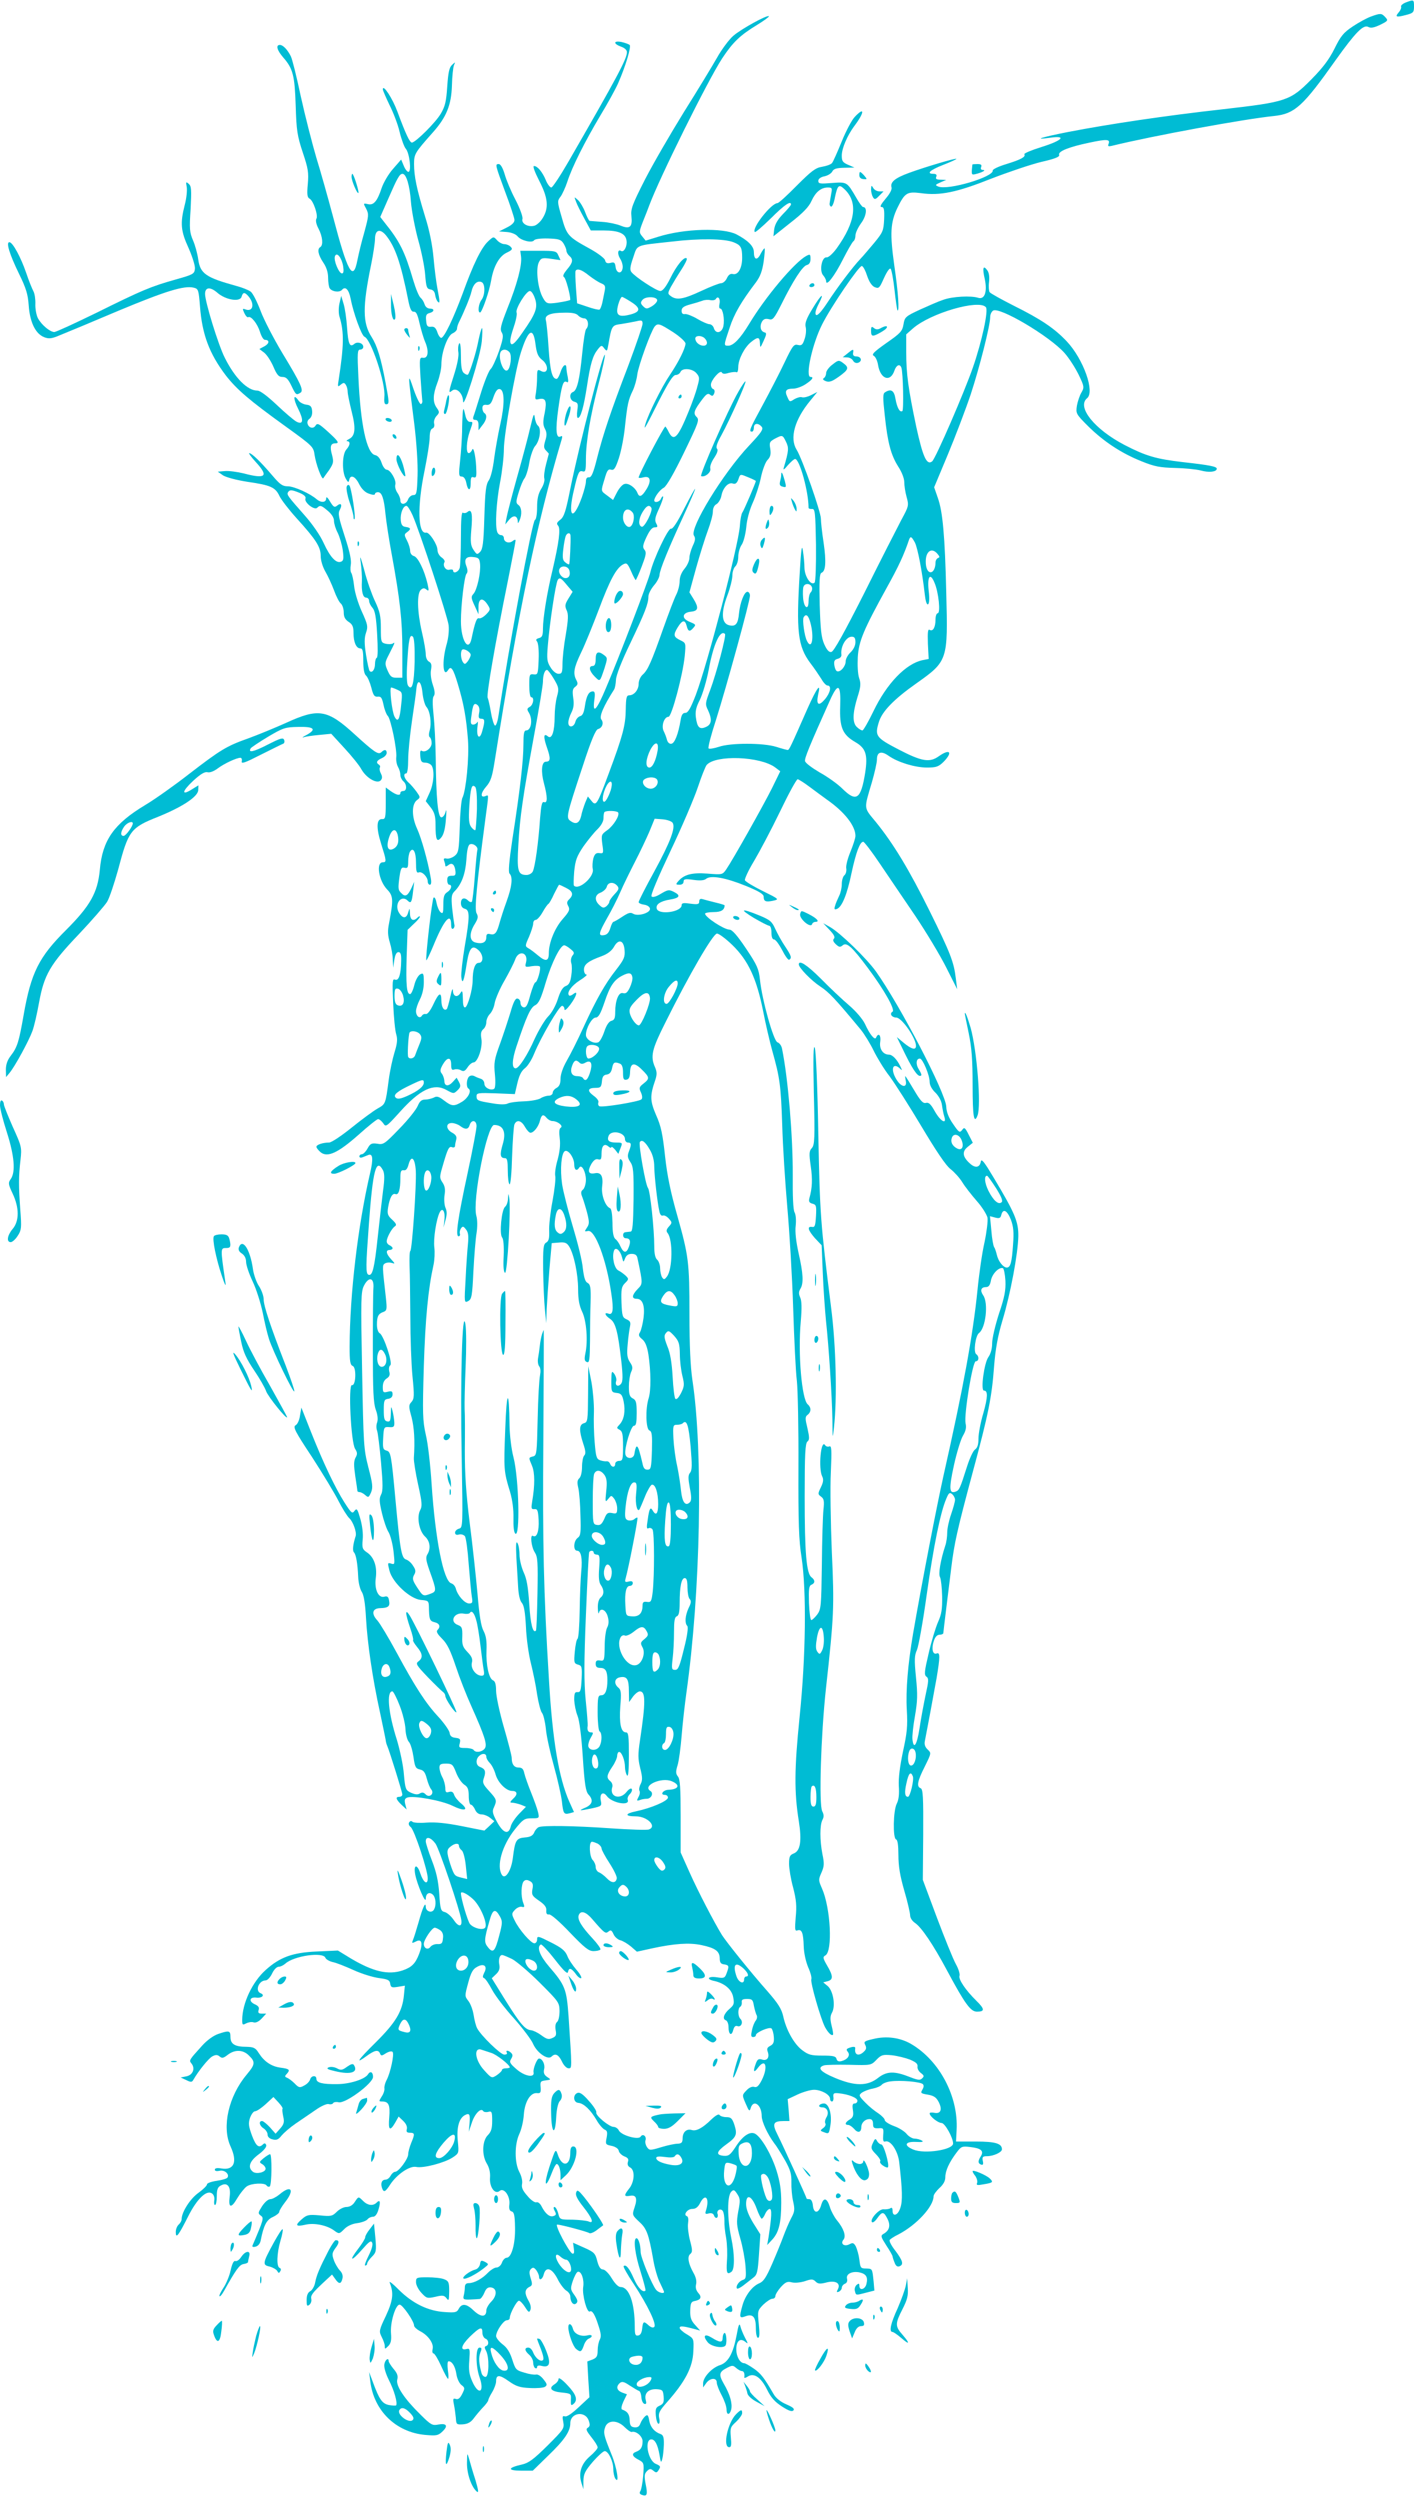 <?xml version="1.0" standalone="no"?>
<!DOCTYPE svg PUBLIC "-//W3C//DTD SVG 20010904//EN"
 "http://www.w3.org/TR/2001/REC-SVG-20010904/DTD/svg10.dtd">
<svg version="1.0" xmlns="http://www.w3.org/2000/svg"
 width="724pt" height="1280pt" viewBox="0 0 724 1280"
 preserveAspectRatio="xMidYMid meet">
<g transform="translate(0,1280) scale(0.1,-0.1)"
fill="#00bcd4" stroke="none">
<path d="M7197 12787 c-15 -6 -26 -16 -23 -21 2 -6 -3 -19 -12 -29 -21 -24
-13 -27 36 -14 39 10 42 14 42 44 0 36 -1 36 -43 20z"/>
<path d="M7019 12715 c-20 -7 -62 -30 -92 -50 -48 -32 -62 -49 -94 -114 -28
-56 -59 -97 -118 -157 -109 -110 -126 -116 -459 -154 -286 -32 -577 -75 -788
-116 -137 -27 -184 -42 -89 -29 86 12 59 -15 -47 -48 -51 -16 -90 -32 -87 -37
8 -13 -17 -27 -92 -50 -40 -12 -71 -27 -70 -33 6 -33 -230 -103 -279 -82 -17
7 -16 9 11 21 l30 13 -29 1 c-21 0 -27 4 -22 15 4 10 -1 15 -14 15 -39 0 -19
19 50 46 39 15 69 29 67 31 -5 4 -160 -42 -242 -72 -74 -27 -98 -48 -90 -75 3
-10 -10 -34 -31 -58 -24 -29 -31 -42 -20 -42 12 0 15 -12 13 -63 -3 -59 -6
-66 -52 -122 -28 -33 -59 -70 -70 -81 -38 -40 -113 -139 -165 -218 -34 -52
-55 -75 -62 -68 -6 6 -2 24 12 52 35 68 16 56 -29 -19 -32 -52 -40 -75 -36
-94 4 -14 2 -42 -5 -62 -10 -31 -16 -36 -35 -31 -20 5 -27 -4 -69 -92 -25 -53
-76 -151 -111 -216 -67 -123 -72 -136 -55 -136 6 0 10 9 10 20 0 24 22 26 40
5 10 -12 0 -28 -64 -96 -134 -142 -306 -424 -283 -461 9 -13 7 -26 -6 -53 -9
-20 -17 -47 -17 -61 0 -15 -11 -39 -25 -56 -16 -19 -25 -42 -25 -64 0 -19 -8
-51 -19 -72 -10 -20 -39 -97 -65 -170 -61 -173 -79 -213 -105 -236 -12 -11
-21 -31 -21 -47 0 -31 -23 -59 -48 -59 -14 0 -17 -12 -18 -73 -1 -81 -15 -134
-87 -327 -60 -162 -65 -170 -89 -140 l-18 22 -14 -33 c-7 -19 -17 -48 -20 -66
-9 -37 -26 -47 -54 -27 -25 17 -23 25 64 288 41 126 64 180 76 183 22 6 31 32
17 49 -12 15 11 68 65 153 5 7 9 30 10 51 1 23 29 95 73 186 76 159 93 203 93
240 0 13 13 38 28 56 16 18 29 43 29 55 2 28 46 135 122 300 33 72 61 135 60
140 0 4 -25 -41 -55 -100 -36 -72 -60 -107 -68 -104 -14 6 -91 -157 -106 -223
-9 -40 -159 -433 -227 -592 -48 -115 -70 -138 -60 -63 5 34 3 45 -7 45 -21 0
-33 -21 -41 -74 -5 -35 -12 -50 -25 -53 -10 -3 -21 -16 -24 -29 -8 -29 -36
-32 -36 -4 0 12 7 35 16 52 11 22 14 43 9 75 -5 36 -3 47 11 57 13 10 14 17 5
34 -18 34 -13 63 25 142 20 41 60 140 90 219 56 150 89 212 124 231 19 10 23
6 41 -34 11 -26 22 -46 24 -46 2 0 16 31 31 70 22 58 25 72 14 85 -11 13 -9
24 10 65 16 34 29 50 42 50 16 0 17 3 8 20 -9 17 -6 32 15 77 14 31 23 58 20
61 -2 3 -7 -3 -11 -12 -6 -16 -34 -23 -34 -8 1 17 28 54 49 65 14 8 51 72 103
179 75 155 80 168 65 183 -19 18 -14 34 31 93 19 25 28 30 38 21 11 -9 15 -7
21 7 4 10 2 19 -5 22 -7 2 -12 12 -12 22 0 24 49 79 56 63 4 -8 15 -9 36 -2
17 4 35 6 39 3 5 -3 9 9 9 26 0 40 32 102 66 129 35 28 44 26 45 -6 1 -26 2
-26 19 12 15 32 16 41 5 43 -20 5 -27 30 -14 54 8 14 17 18 35 14 21 -6 27 1
65 76 61 123 108 195 130 201 13 3 19 14 19 31 0 24 -2 26 -21 16 -61 -33
-210 -210 -294 -350 -45 -74 -80 -110 -106 -110 -24 0 -24 0 7 92 23 71 59
133 135 233 22 30 32 58 39 105 5 35 7 66 5 68 -2 2 -11 -10 -20 -27 -18 -37
-35 -32 -35 9 0 29 -30 59 -89 90 -69 35 -266 30 -400 -12 l-65 -20 -18 22
c-16 20 -16 23 3 73 12 29 27 68 34 87 53 142 298 636 372 750 56 85 93 120
182 174 34 21 60 40 58 43 -9 8 -141 -65 -182 -100 -22 -19 -60 -70 -84 -113
-25 -44 -101 -169 -170 -279 -68 -110 -158 -265 -199 -345 -65 -128 -73 -150
-69 -187 6 -56 -8 -68 -56 -48 -20 8 -62 17 -94 19 -32 2 -61 5 -64 5 -4 1
-14 21 -23 45 -9 24 -26 52 -37 62 -20 18 -20 18 -9 -10 5 -15 25 -54 43 -87
l32 -59 65 0 c80 0 114 -16 118 -53 4 -29 -14 -61 -28 -52 -17 11 -20 -15 -5
-39 9 -14 15 -35 13 -48 -4 -33 -32 -29 -36 5 -3 23 -7 26 -26 21 -17 -4 -25
-1 -28 14 -3 10 -37 36 -79 59 -111 61 -117 68 -143 161 -23 79 -23 83 -6 105
9 12 25 47 35 77 24 75 88 202 168 337 37 61 79 137 92 167 38 86 68 187 59
196 -5 4 -24 11 -42 15 -41 8 -43 -9 -2 -24 18 -6 30 -17 30 -28 0 -35 -52
-131 -299 -560 -42 -73 -82 -133 -88 -133 -7 0 -20 17 -28 37 -18 43 -43 73
-61 73 -7 0 3 -29 27 -76 45 -87 50 -138 18 -190 -11 -19 -31 -37 -44 -40 -32
-8 -67 12 -60 35 3 10 -12 52 -35 97 -23 43 -48 103 -56 132 -9 31 -21 52 -30
52 -20 0 -19 -2 32 -141 26 -68 47 -133 48 -144 1 -13 -11 -26 -39 -40 l-40
-20 40 -3 c24 -2 46 -11 55 -22 18 -22 75 -36 85 -20 4 6 33 10 71 9 54 -2 66
-5 79 -25 8 -13 15 -30 15 -37 0 -8 7 -20 15 -27 21 -18 19 -34 -12 -70 -18
-22 -23 -34 -15 -39 9 -5 32 -90 32 -116 0 -4 -63 -16 -95 -18 -26 -2 -33 4
-50 38 -23 49 -32 144 -15 174 10 20 17 22 61 16 l49 -7 -11 24 c-10 23 -15
24 -103 24 l-92 0 4 -31 c5 -44 -20 -140 -70 -264 -34 -87 -39 -107 -29 -123
10 -16 7 -33 -14 -96 -15 -42 -34 -84 -43 -92 -9 -8 -31 -62 -49 -120 -18 -58
-35 -113 -39 -123 -4 -12 -1 -17 10 -17 11 0 16 -9 16 -26 l0 -27 20 26 c22
27 26 52 10 62 -5 3 -10 15 -10 25 0 14 6 19 21 17 17 -2 25 7 36 41 11 30 20
42 32 40 25 -5 26 -78 2 -183 -11 -49 -25 -128 -31 -174 -6 -49 -17 -95 -27
-110 -15 -21 -19 -56 -23 -188 -4 -133 -8 -165 -22 -179 -15 -15 -17 -14 -33
10 -15 22 -17 40 -12 101 8 84 2 112 -19 94 -7 -6 -18 -8 -24 -4 -7 4 -10 -37
-10 -127 0 -73 -3 -143 -6 -155 -6 -22 -34 -33 -34 -14 0 5 -8 7 -19 4 -19 -5
-36 21 -25 39 3 5 -3 16 -15 24 -12 8 -21 25 -21 38 0 28 -42 92 -58 89 -43
-10 -46 136 -8 318 14 70 26 145 26 168 0 26 5 44 14 47 8 3 12 13 9 25 -3 11
2 28 12 39 16 17 16 21 1 42 -21 30 -20 67 4 130 11 29 20 71 20 92 0 62 31
147 57 159 13 6 23 16 23 24 0 7 4 21 9 31 30 61 59 132 65 159 8 37 29 58 51
49 20 -7 20 -66 0 -92 -15 -20 -20 -64 -7 -64 10 0 48 110 57 165 12 71 41
123 79 141 29 14 32 19 21 30 -7 8 -22 14 -33 14 -10 0 -27 9 -37 20 -18 20
-18 20 -46 -6 -35 -33 -76 -117 -129 -264 -49 -132 -96 -230 -111 -230 -5 0
-15 13 -20 30 -8 22 -16 29 -32 27 -18 -2 -23 4 -25 31 -3 27 1 35 17 39 26 7
27 23 2 23 -12 0 -23 9 -27 22 -4 13 -13 27 -20 33 -8 5 -25 46 -38 90 -43
146 -68 198 -148 297 l-21 27 43 98 c44 101 56 123 71 123 19 0 37 -59 43
-143 4 -48 21 -136 37 -195 17 -59 33 -139 36 -179 5 -63 8 -72 27 -75 14 -2
22 -12 24 -28 2 -14 8 -29 13 -34 12 -13 12 -2 -1 65 -6 30 -15 100 -20 157
-6 67 -21 143 -44 215 -42 138 -56 204 -56 267 0 52 4 58 99 165 67 76 92 138
95 237 1 46 6 92 10 103 8 19 8 19 -9 3 -15 -13 -20 -39 -25 -111 -5 -76 -11
-102 -33 -139 -26 -45 -130 -148 -148 -148 -11 0 -31 42 -74 158 -25 68 -74
143 -75 115 0 -6 16 -42 34 -80 19 -37 43 -99 52 -138 9 -38 24 -78 32 -87 19
-22 30 -118 13 -118 -6 0 -17 14 -24 32 l-13 31 -41 -47 c-24 -27 -49 -70 -59
-99 -22 -67 -41 -90 -71 -82 -23 5 -24 5 -8 -24 14 -28 13 -36 -9 -118 -14
-48 -30 -114 -36 -145 -22 -114 -50 -63 -126 227 -25 94 -63 229 -85 300 -21
72 -57 212 -79 312 -21 100 -44 192 -51 205 -17 34 -40 58 -56 58 -22 0 -15
-27 17 -64 50 -57 59 -92 64 -248 4 -127 8 -153 36 -238 28 -83 31 -104 26
-162 -5 -53 -3 -69 9 -75 20 -11 45 -87 35 -103 -5 -8 -1 -29 11 -51 21 -41
25 -84 9 -94 -17 -10 -11 -40 15 -79 17 -25 25 -51 25 -79 0 -23 4 -47 8 -53
12 -18 50 -23 63 -8 17 20 35 2 44 -44 14 -74 56 -190 71 -196 34 -13 109
-237 102 -307 -2 -27 0 -39 9 -39 17 0 16 10 -3 111 -23 124 -43 189 -71 233
-47 72 -47 156 -3 370 11 54 20 114 20 132 0 48 26 56 57 18 47 -59 75 -140
113 -330 9 -46 16 -61 29 -60 12 1 19 -14 29 -59 8 -33 20 -76 29 -96 20 -47
15 -85 -11 -81 -18 3 -19 -2 -13 -100 4 -57 8 -110 9 -118 2 -8 -1 -17 -7 -19
-5 -2 -22 32 -37 75 -31 92 -31 92 3 -176 12 -98 19 -206 17 -265 -3 -90 -5
-100 -22 -100 -10 0 -22 -10 -27 -23 -10 -26 -39 -30 -39 -4 0 10 -7 28 -16
40 -8 12 -13 30 -10 40 7 22 -25 77 -44 77 -8 0 -20 16 -26 35 -8 23 -19 37
-34 40 -43 10 -74 157 -85 398 -6 126 -5 142 9 142 9 0 16 6 16 14 0 19 -30
29 -46 15 -23 -19 -31 -2 -37 83 -3 46 -11 101 -18 123 l-12 40 -9 -39 c-5
-23 -5 -52 1 -70 23 -77 22 -145 -5 -321 -6 -36 -5 -38 10 -25 15 12 19 12 27
-1 5 -8 9 -23 9 -34 0 -11 9 -56 20 -100 23 -89 19 -127 -13 -143 -12 -6 -16
-11 -9 -11 17 -1 15 -21 -5 -43 -21 -24 -23 -112 -3 -148 12 -21 15 -22 18 -7
6 29 31 19 51 -22 13 -25 31 -43 51 -49 18 -7 30 -7 30 -1 0 5 7 9 15 9 20 0
31 -30 39 -115 4 -38 18 -131 32 -205 42 -229 54 -338 54 -487 l0 -143 -30 0
c-25 0 -32 6 -46 38 -15 35 -14 39 8 82 32 63 32 64 19 55 -7 -4 -23 -4 -37
-1 -23 6 -24 10 -24 80 0 61 -5 85 -30 138 -17 36 -42 107 -55 159 -20 73 -24
81 -18 39 4 -30 7 -73 6 -95 -3 -55 5 -85 22 -85 8 0 15 -8 15 -17 0 -9 8 -25
17 -35 13 -14 19 -47 24 -136 4 -69 4 -118 -2 -120 -5 -2 -9 -17 -9 -32 0 -28
-15 -48 -27 -36 -4 3 -12 41 -19 84 -9 59 -9 85 0 112 11 32 9 42 -22 110 -19
42 -36 99 -39 130 -3 30 -10 60 -14 66 -5 6 -6 25 -3 42 4 20 -4 61 -24 124
-40 124 -43 138 -31 160 13 25 4 35 -15 19 -13 -11 -19 -7 -36 21 -13 22 -20
27 -20 16 0 -22 -27 -23 -49 -4 -33 29 -115 66 -147 66 -28 0 -40 9 -81 57
-57 67 -104 113 -117 113 -4 0 10 -20 33 -45 68 -74 53 -89 -61 -59 -33 8 -76
14 -97 12 l-36 -3 27 -19 c16 -10 68 -24 125 -33 119 -17 143 -28 164 -73 9
-19 49 -71 89 -115 99 -109 122 -146 122 -192 0 -22 10 -55 23 -78 13 -22 33
-65 45 -97 11 -31 27 -62 35 -68 8 -7 15 -27 15 -45 0 -24 7 -37 25 -49 20
-13 25 -25 25 -57 0 -47 14 -79 35 -79 12 0 15 -14 15 -64 0 -43 5 -67 14 -75
8 -7 20 -34 27 -61 10 -40 16 -49 33 -47 17 2 22 -6 30 -43 5 -25 15 -49 21
-55 15 -12 48 -171 44 -211 -2 -16 2 -39 9 -51 7 -12 12 -30 12 -41 0 -11 7
-25 15 -32 19 -16 19 -50 0 -50 -8 0 -15 -4 -15 -10 0 -15 -19 -12 -49 9 l-26
19 0 -82 c0 -71 -2 -81 -18 -80 -29 3 -32 -42 -6 -125 28 -89 29 -96 9 -96
-36 0 -21 -93 21 -138 33 -34 34 -53 11 -174 -8 -39 -7 -62 4 -99 8 -26 15
-66 15 -88 l2 -41 6 40 c4 26 11 40 21 40 11 0 15 -11 14 -45 -1 -69 -12 -103
-31 -96 -14 6 -15 -6 -10 -121 3 -71 10 -142 16 -160 7 -24 5 -46 -9 -91 -10
-32 -24 -97 -30 -143 -16 -123 -16 -122 -57 -145 -21 -12 -81 -56 -133 -98
-52 -42 -103 -76 -115 -76 -32 0 -65 -11 -65 -22 0 -5 10 -18 22 -28 35 -28
89 -3 194 90 49 44 94 80 100 80 6 0 18 -10 26 -21 13 -21 16 -19 83 55 105
118 176 152 241 115 37 -20 37 -20 57 -1 16 16 17 23 7 42 l-12 22 -20 -22
c-23 -25 -43 -22 -43 7 -1 11 -6 27 -13 36 -10 12 -9 21 5 46 23 40 43 40 43
0 0 -24 4 -30 16 -25 8 3 24 2 34 -4 14 -8 21 -4 34 15 9 14 23 25 30 25 22 0
48 78 41 120 -5 27 -2 40 9 50 9 7 16 23 16 36 0 13 8 32 18 42 11 11 22 36
25 57 4 21 26 73 50 114 24 42 48 90 54 106 17 53 70 40 56 -14 -6 -23 -4 -24
30 -18 20 3 39 2 41 -2 7 -11 -13 -81 -23 -81 -4 0 -16 -29 -26 -65 -13 -50
-21 -65 -34 -63 -9 2 -16 12 -16 23 0 11 -7 21 -15 22 -11 3 -21 -17 -36 -69
-12 -40 -36 -113 -54 -163 -29 -79 -32 -97 -26 -157 4 -41 2 -69 -4 -73 -18
-11 -50 6 -50 26 0 11 -8 22 -17 25 -10 3 -25 9 -34 14 -10 5 -21 4 -28 -3
-13 -13 -15 -54 -2 -61 17 -11 -2 -48 -33 -67 -41 -25 -53 -24 -92 6 -27 21
-38 24 -53 15 -11 -5 -31 -10 -44 -10 -18 0 -28 -8 -38 -32 -7 -18 -49 -71
-93 -116 -76 -79 -83 -84 -114 -78 -29 4 -36 1 -50 -24 -9 -17 -23 -30 -29
-30 -7 0 -13 -5 -13 -11 0 -6 7 -8 15 -5 8 3 22 9 30 12 24 10 27 -19 10 -92
-63 -271 -104 -621 -105 -890 0 -74 3 -93 16 -98 20 -8 16 -103 -4 -98 -20 4
-5 -293 16 -326 12 -19 13 -27 2 -46 -9 -18 -9 -39 -1 -94 6 -39 11 -73 11
-76 0 -3 5 -6 12 -6 6 0 19 -7 28 -15 16 -14 18 -13 30 14 10 25 8 44 -14 128
-24 95 -25 114 -32 498 -7 366 -6 403 10 433 25 48 52 40 48 -13 -2 -22 -3
-161 -3 -310 0 -216 3 -279 15 -313 10 -27 12 -50 7 -65 -5 -12 -5 -32 0 -43
4 -12 13 -85 20 -163 10 -112 10 -146 0 -164 -10 -19 -9 -36 4 -92 9 -39 24
-84 35 -101 10 -18 21 -62 25 -99 7 -64 7 -67 -12 -61 -19 6 -19 4 -9 -36 16
-62 106 -145 161 -150 37 -3 40 -5 41 -33 1 -67 4 -75 29 -81 26 -6 32 -23 15
-40 -8 -8 0 -21 24 -45 26 -26 42 -59 69 -139 19 -58 55 -150 80 -205 70 -157
84 -200 68 -219 -15 -18 -47 -21 -56 -6 -3 5 -22 10 -42 10 -32 0 -35 2 -29
24 5 21 2 25 -21 28 -20 2 -29 9 -31 26 -2 12 -27 48 -56 80 -65 69 -120 154
-216 332 -40 74 -84 147 -97 162 -33 35 -27 63 13 64 42 1 52 9 46 39 -3 19
-9 24 -23 20 -31 -10 -53 36 -45 95 8 59 -9 108 -46 132 -22 15 -25 22 -21 65
3 29 -2 71 -12 106 -15 52 -18 56 -30 41 -11 -16 -16 -12 -50 41 -48 75 -110
205 -173 364 l-49 124 -7 -41 c-3 -23 -13 -45 -23 -50 -14 -8 -2 -32 85 -163
55 -85 116 -186 135 -224 20 -39 45 -79 56 -89 19 -18 38 -71 32 -91 -14 -43
-17 -75 -9 -83 11 -11 19 -57 22 -127 1 -27 9 -61 18 -75 11 -17 18 -60 22
-135 7 -129 34 -312 71 -480 14 -66 27 -129 29 -140 1 -11 5 -27 9 -35 13 -31
77 -237 77 -248 0 -7 -7 -12 -15 -12 -22 0 -18 -13 11 -41 l26 -24 -7 27 c-5
21 -3 29 10 34 30 12 178 -15 232 -42 62 -30 86 -23 44 12 -17 14 -33 34 -36
45 -5 14 -12 18 -26 14 -16 -5 -19 -1 -19 22 -1 15 -7 39 -15 53 -8 14 -14 35
-15 48 0 18 5 22 34 22 30 0 35 -4 51 -45 9 -25 28 -53 41 -62 19 -12 24 -24
24 -59 0 -24 5 -44 10 -44 6 0 16 -11 22 -25 7 -16 19 -25 33 -25 13 0 33 -8
45 -18 l21 -17 -25 -24 -26 -24 -116 23 c-80 16 -135 21 -179 18 -35 -3 -68
-1 -73 4 -6 6 -12 5 -17 -3 -5 -7 -1 -17 8 -24 18 -13 87 -221 87 -262 0 -37
-22 -23 -38 25 -16 50 -36 46 -26 -6 10 -51 53 -152 54 -125 0 28 17 38 35 23
17 -14 20 -57 6 -79 -12 -18 -41 -7 -41 16 -1 30 -16 -4 -38 -83 -11 -38 -23
-77 -28 -88 -6 -16 -5 -17 15 -7 31 17 38 -9 17 -63 -19 -50 -38 -69 -85 -85
-73 -24 -149 -7 -264 61 l-67 41 -108 -5 c-123 -5 -189 -29 -261 -94 -69 -61
-121 -172 -121 -257 0 -25 2 -27 20 -17 12 6 29 9 39 5 11 -3 26 4 41 20 l23
25 -22 0 c-17 0 -21 4 -17 18 5 13 -1 22 -20 30 -32 15 -26 38 8 34 29 -4 46
13 23 22 -31 12 -10 66 25 66 9 0 24 16 33 35 9 20 24 35 34 35 9 0 24 7 34
16 44 40 193 61 205 30 3 -8 20 -18 37 -22 17 -3 65 -22 107 -41 41 -19 100
-37 130 -41 46 -6 55 -10 58 -29 3 -19 8 -21 39 -16 l36 6 -5 -50 c-8 -82 -42
-139 -145 -241 -93 -92 -108 -115 -43 -67 39 28 58 32 66 10 5 -12 9 -12 30 2
15 9 29 12 34 7 10 -10 -11 -108 -31 -145 -7 -13 -12 -32 -11 -41 2 -9 -4 -29
-14 -43 -15 -24 -15 -25 3 -25 33 0 41 -18 36 -81 -6 -66 3 -74 30 -28 l18 32
23 -22 c15 -14 22 -30 19 -42 -4 -14 0 -19 16 -19 25 0 26 -6 6 -53 -8 -20
-15 -46 -15 -57 0 -24 -49 -90 -67 -90 -7 0 -17 -9 -23 -20 -6 -11 -17 -20
-25 -20 -19 0 -27 -16 -20 -40 9 -28 17 -25 43 15 34 52 100 97 133 90 35 -8
145 21 186 48 33 22 33 22 27 84 -7 68 6 117 36 133 24 13 28 5 24 -43 l-4
-42 16 47 c15 46 47 78 58 59 3 -5 15 -7 26 -4 18 5 20 0 20 -46 0 -39 -5 -56
-22 -73 -29 -29 -32 -101 -6 -145 13 -21 19 -47 17 -72 -4 -49 25 -89 49 -69
22 19 55 -26 50 -69 -3 -23 1 -33 12 -36 12 -3 16 -20 17 -82 2 -83 -18 -155
-43 -155 -8 0 -19 -11 -24 -25 -5 -14 -17 -25 -28 -25 -10 0 -29 -12 -43 -26
-29 -31 -71 -54 -99 -54 -14 0 -20 -7 -20 -22 0 -13 -3 -32 -6 -43 -4 -18 0
-20 33 -19 21 1 43 2 49 3 6 0 17 15 24 32 9 22 18 29 34 27 31 -4 32 -41 2
-72 -14 -14 -26 -34 -26 -46 0 -35 -28 -35 -64 -1 -37 36 -61 39 -77 10 -10
-19 -18 -21 -72 -17 -85 5 -164 44 -234 113 -30 31 -52 48 -48 38 22 -54 17
-92 -19 -170 -36 -75 -36 -80 -22 -108 9 -17 16 -38 16 -47 0 -17 1 -17 18 0
13 13 17 29 14 64 -5 56 23 148 44 148 15 0 74 -85 74 -107 0 -7 13 -19 29
-28 43 -21 73 -64 66 -92 -3 -13 -1 -23 5 -23 5 0 23 -29 39 -65 16 -36 32
-65 35 -65 3 0 3 20 -1 45 -3 28 -2 45 4 45 18 0 34 -27 40 -67 3 -21 14 -45
25 -54 19 -15 19 -17 4 -47 -11 -22 -21 -29 -32 -25 -14 5 -16 1 -10 -28 4
-19 8 -50 10 -69 2 -33 3 -35 36 -33 25 2 41 11 55 30 11 15 32 40 47 56 16
16 28 33 28 38 0 4 9 23 20 41 11 18 20 43 20 55 0 35 16 36 65 1 37 -26 57
-33 108 -35 34 -2 69 1 77 6 13 9 12 14 -7 38 -12 16 -28 27 -38 25 -10 -2
-37 2 -61 10 -42 12 -45 16 -61 66 -12 38 -27 62 -50 79 -18 14 -33 33 -33 42
0 25 38 81 55 81 8 0 15 5 15 12 0 21 35 87 47 88 6 0 20 -15 31 -32 18 -29
22 -30 28 -14 4 11 0 30 -10 46 -21 37 -20 57 3 70 17 8 18 14 8 45 -8 27 -8
38 2 48 10 9 15 8 27 -7 8 -11 14 -26 14 -33 0 -23 18 -14 24 12 11 42 42 32
70 -22 13 -27 34 -54 45 -61 12 -7 21 -20 21 -30 0 -29 17 -49 31 -35 9 9 6
19 -10 42 -21 29 -21 33 -8 73 8 23 19 44 25 46 18 6 34 -39 28 -78 -6 -39 19
-134 34 -125 12 7 26 -15 44 -72 13 -39 15 -57 7 -72 -6 -11 -11 -36 -11 -56
0 -29 -5 -37 -26 -46 l-27 -10 5 -91 6 -92 -56 -52 c-34 -32 -61 -50 -70 -46
-12 4 -14 -1 -8 -29 6 -33 2 -38 -81 -121 -72 -71 -96 -89 -132 -97 -72 -16
-74 -31 -4 -31 l61 0 80 78 c82 79 112 123 112 165 0 54 76 65 94 14 8 -22 7
-30 -4 -37 -12 -7 -8 -16 18 -49 18 -22 32 -45 32 -52 0 -7 -18 -27 -40 -46
-44 -38 -59 -84 -43 -136 l10 -32 0 42 c1 36 8 51 48 98 26 30 54 55 61 55 19
0 44 -52 44 -92 0 -18 5 -40 10 -48 23 -35 9 55 -19 123 -40 99 -43 111 -32
141 14 36 62 36 99 -1 15 -15 31 -26 36 -25 22 7 56 -22 56 -47 0 -31 -9 -45
-32 -54 -26 -9 -22 -24 11 -41 28 -15 29 -16 24 -83 -3 -37 -10 -73 -15 -79
-5 -8 -3 -14 8 -18 27 -10 31 1 20 54 -8 43 -7 53 6 67 14 14 19 14 33 3 14
-12 18 -11 26 1 13 20 12 23 -14 34 -40 18 -59 125 -22 125 19 0 33 -28 42
-81 6 -39 8 -41 14 -19 4 14 7 47 8 73 1 37 -3 49 -16 54 -32 11 -53 35 -59
70 -5 28 -9 32 -21 21 -8 -7 -19 -23 -24 -36 -6 -17 -15 -22 -32 -20 -17 2
-22 10 -23 36 -1 31 -11 45 -39 55 -6 2 -3 19 7 41 l18 37 -25 9 c-28 11 -32
31 -11 49 11 9 22 6 50 -13 20 -13 42 -26 48 -28 6 -2 11 -17 12 -33 1 -15 7
-30 15 -33 10 -3 12 2 7 21 -8 34 15 56 56 54 30 -2 33 -5 36 -38 2 -29 -1
-37 -20 -46 -20 -9 -23 -16 -20 -52 2 -22 8 -41 14 -41 5 0 7 12 3 29 -5 25 1
37 38 79 95 107 134 181 137 263 3 65 3 65 -35 88 -19 11 -35 26 -35 32 0 11
17 10 80 -7 l25 -7 -26 29 c-21 23 -26 39 -25 74 1 36 5 45 21 48 33 6 40 20
21 41 -12 14 -16 28 -12 45 4 16 -1 37 -13 58 -27 48 -33 84 -17 97 12 10 12
20 -1 69 -8 31 -13 71 -10 89 3 19 1 33 -6 36 -20 6 2 37 27 37 18 0 30 9 41
31 27 52 49 24 30 -38 -6 -18 -4 -21 14 -16 14 3 23 0 27 -11 3 -9 10 -14 15
-11 4 3 6 12 3 19 -7 19 16 32 27 15 5 -8 8 -30 8 -49 -1 -19 3 -59 9 -89 5
-30 7 -82 4 -117 -4 -61 0 -73 23 -56 17 12 17 89 -1 174 -21 101 -21 215 0
236 12 12 16 11 31 -12 15 -23 16 -33 5 -88 -10 -57 -9 -71 10 -138 12 -41 24
-105 27 -142 4 -59 3 -67 -15 -72 -20 -7 -37 -34 -28 -44 3 -2 18 5 33 17 15
12 38 30 50 39 20 15 23 30 29 119 l7 103 -37 59 c-24 40 -36 71 -36 96 0 56
30 43 54 -23 10 -28 22 -52 26 -52 4 0 12 11 18 25 6 14 17 25 23 25 12 0 10
-40 -6 -145 l-7 -40 26 28 c34 37 46 86 46 189 0 65 -6 107 -25 167 -25 79
-75 165 -107 185 -26 16 -64 -8 -100 -64 -29 -44 -37 -50 -63 -48 -41 4 -38
21 13 58 53 38 58 51 42 101 -11 33 -18 39 -41 39 -15 0 -31 5 -35 11 -4 7
-20 -2 -43 -24 -44 -43 -76 -60 -99 -53 -26 8 -46 -10 -47 -41 0 -23 -5 -28
-25 -29 -14 0 -52 -8 -85 -18 -56 -17 -60 -17 -72 0 -7 10 -11 26 -8 35 7 21
-14 37 -25 19 -11 -18 -97 6 -111 31 -5 11 -18 19 -27 19 -23 0 -94 59 -89 74
3 6 -14 33 -38 59 -29 34 -47 46 -58 41 -25 -9 -22 -49 4 -51 28 -2 63 -36 94
-89 13 -23 32 -44 41 -48 13 -5 15 -14 10 -41 -7 -34 -5 -36 25 -42 19 -4 34
-13 37 -25 2 -11 16 -24 29 -29 18 -7 23 -14 18 -28 -4 -13 0 -23 12 -29 25
-14 22 -72 -5 -107 -28 -35 -28 -43 2 -38 33 7 41 -12 25 -59 -13 -39 -12 -40
23 -73 39 -35 49 -62 72 -191 7 -44 23 -99 35 -122 11 -23 21 -44 21 -47 0
-11 -28 -4 -40 10 -22 26 -80 168 -80 195 0 35 -11 70 -21 70 -18 0 -8 -83 21
-172 16 -51 27 -94 25 -96 -13 -13 -39 14 -60 62 -23 53 -41 74 -52 63 -3 -3
20 -44 52 -92 71 -108 118 -206 105 -219 -6 -6 -16 -3 -28 7 -26 24 -30 22
-34 -15 -2 -22 -9 -34 -20 -36 -15 -3 -18 4 -18 45 0 122 -29 203 -72 203 -12
0 -29 17 -46 45 -15 25 -35 45 -45 45 -12 0 -21 13 -29 43 -10 40 -16 46 -68
69 l-56 25 4 -30 c3 -20 1 -28 -7 -26 -17 6 -93 149 -78 149 17 0 153 -36 165
-44 5 -3 23 4 38 16 16 12 31 23 32 24 5 3 -52 88 -96 143 -31 38 -37 41 -42
25 -5 -13 6 -35 37 -74 46 -58 56 -88 26 -74 -10 4 -47 8 -82 9 -64 0 -65 0
-73 33 -5 17 -13 32 -19 32 -6 0 -6 -7 1 -20 9 -16 8 -22 -5 -26 -19 -8 -42
10 -61 47 -8 17 -20 26 -28 23 -7 -3 -28 11 -45 32 -24 27 -32 43 -28 62 3 15
-3 41 -14 61 -25 48 -25 141 0 195 11 23 21 67 23 99 5 67 34 113 67 110 18
-2 21 2 19 30 -3 29 0 32 26 35 28 4 28 4 7 18 -16 11 -19 22 -15 40 6 23 -9
54 -26 54 -11 0 -32 -54 -28 -71 6 -29 -46 -20 -87 16 -35 30 -38 37 -28 53 9
15 9 22 0 31 -14 14 -30 15 -22 1 3 -6 -2 -10 -13 -10 -19 0 -119 97 -139 135
-6 11 -14 41 -18 68 -4 26 -16 58 -27 72 -19 24 -19 26 -1 92 14 53 24 71 45
82 36 21 56 4 37 -30 -8 -17 -9 -24 -1 -27 7 -2 25 -29 42 -61 17 -31 67 -97
112 -146 44 -50 89 -109 98 -131 20 -45 75 -83 94 -64 19 19 36 10 53 -25 9
-20 24 -35 34 -35 18 0 18 -7 0 267 -10 138 -17 158 -99 253 -49 57 -65 101
-43 114 4 3 37 -32 72 -77 45 -58 65 -77 67 -64 5 24 17 21 40 -10 11 -16 24
-25 28 -21 3 4 -8 24 -26 44 -18 21 -39 52 -46 71 -11 26 -30 41 -84 68 -65
33 -70 34 -70 15 0 -11 -6 -20 -14 -20 -18 0 -79 71 -101 117 -16 32 -16 36 1
54 10 11 26 18 35 16 15 -4 16 -1 8 20 -13 34 -11 97 3 111 8 8 17 8 30 1 16
-8 19 -18 14 -42 -5 -29 -1 -35 34 -59 29 -20 39 -34 37 -50 -1 -16 3 -22 14
-20 10 1 54 -37 107 -93 75 -78 96 -95 121 -95 16 0 32 4 35 8 3 5 -16 31 -42
59 -55 59 -77 96 -69 117 10 26 37 18 70 -21 62 -72 67 -75 82 -63 12 10 17 7
26 -13 6 -14 22 -28 34 -31 13 -3 38 -18 55 -32 l31 -27 77 17 c116 25 191 30
253 17 71 -15 93 -31 94 -67 0 -22 5 -30 23 -32 25 -4 26 -9 12 -46 -9 -24
-13 -26 -50 -20 -45 7 -57 -10 -12 -19 52 -12 89 -43 96 -83 6 -32 4 -40 -17
-58 -31 -26 -40 -53 -21 -60 8 -3 14 -18 14 -35 0 -39 16 -48 24 -15 5 18 12
24 22 20 19 -7 31 21 15 37 -14 14 -14 54 -1 62 6 4 9 14 8 23 -2 13 4 17 27
17 26 0 30 -4 35 -35 4 -20 10 -41 14 -48 4 -7 2 -19 -4 -27 -7 -8 -16 -30
-20 -50 -6 -27 -5 -35 6 -35 8 0 14 4 14 10 0 14 70 44 80 34 5 -5 11 -25 12
-44 2 -26 -2 -36 -18 -45 -16 -8 -19 -15 -13 -31 10 -29 -4 -48 -30 -39 -17 5
-23 1 -31 -20 -16 -42 -11 -52 11 -22 39 52 53 4 19 -64 -16 -30 -25 -39 -39
-34 -11 3 -26 -4 -39 -18 -23 -24 -23 -24 -4 -68 17 -40 20 -42 26 -21 15 45
56 14 56 -43 0 -28 30 -93 65 -140 13 -16 37 -56 56 -89 26 -47 32 -69 31
-110 -1 -28 3 -72 9 -98 9 -41 8 -52 -10 -85 -11 -21 -29 -63 -40 -93 -11 -30
-37 -94 -58 -142 -30 -69 -44 -90 -66 -99 -36 -15 -72 -63 -86 -114 -17 -61
-15 -66 15 -55 39 15 54 -3 54 -61 0 -29 5 -49 11 -49 8 0 9 21 4 70 -7 68 -6
70 23 100 17 16 38 30 46 30 9 0 16 6 16 14 0 8 13 29 28 46 24 26 34 30 56
24 16 -4 45 -1 67 6 34 12 42 11 55 -2 12 -12 23 -13 54 -5 47 13 76 -3 60
-34 -8 -15 -7 -17 5 -13 8 4 15 13 15 20 0 8 7 17 16 21 9 3 14 13 11 25 -7
25 26 41 64 33 34 -8 44 -24 35 -60 -7 -28 -36 -35 -36 -9 0 13 -3 14 -14 5
-8 -7 -12 -21 -9 -31 6 -23 3 -23 57 -9 l43 11 -4 46 c-7 67 -6 66 -39 67 -27
0 -29 3 -34 45 -3 25 -12 55 -18 68 -11 19 -16 20 -33 11 -27 -14 -48 3 -30
24 14 18 1 57 -34 99 -13 16 -30 47 -36 68 -15 48 -33 51 -45 8 -13 -43 -38
-43 -42 0 -2 20 -9 32 -18 32 -8 0 -14 1 -14 3 0 6 -123 276 -148 325 -30 59
-24 72 32 72 l28 0 -4 56 -5 56 51 24 c28 13 66 24 84 24 37 0 82 -25 82 -46
0 -8 4 -14 10 -14 5 0 9 10 7 23 -2 19 2 22 28 19 50 -5 95 -23 95 -38 0 -8
-6 -14 -14 -14 -11 0 -13 -9 -9 -34 4 -28 1 -37 -16 -48 -24 -14 -28 -28 -8
-28 7 0 20 -9 30 -20 19 -23 37 -19 37 9 0 22 19 41 42 41 12 0 18 -8 18 -24
0 -21 5 -24 28 -23 25 2 27 0 24 -35 -2 -28 1 -36 10 -33 27 10 65 -47 72
-105 16 -140 18 -199 6 -234 -12 -39 -40 -49 -40 -15 0 14 -4 18 -12 12 -7 -4
-23 -6 -34 -5 -23 3 -73 -53 -59 -66 4 -4 16 5 27 21 25 35 33 34 52 -4 17
-34 10 -60 -21 -77 -15 -9 -13 -15 15 -59 18 -27 32 -52 32 -56 0 -3 4 -17 10
-31 6 -17 14 -24 25 -20 23 9 18 28 -20 79 -20 25 -33 50 -30 56 4 5 23 18 44
28 93 48 181 143 181 196 0 8 14 27 30 42 20 18 30 36 30 55 0 33 20 77 58
127 23 31 28 33 69 28 56 -6 72 -20 55 -47 -16 -25 -15 -37 1 -43 10 -4 13 2
9 19 -4 20 0 24 21 24 34 0 77 20 77 35 0 30 -33 40 -134 40 l-101 0 3 60 c9
172 -88 354 -232 439 -56 33 -127 43 -195 26 -45 -10 -50 -14 -41 -30 7 -14 6
-23 -6 -34 -27 -27 -51 -18 -45 17 1 9 -12 9 -33 1 -13 -5 -14 -9 -5 -20 14
-17 -1 -39 -32 -47 -15 -4 -23 0 -26 11 -3 14 -17 17 -72 17 -59 0 -72 4 -104
28 -42 32 -82 104 -97 174 -9 38 -26 65 -81 128 -85 96 -208 249 -233 288 -42
69 -121 221 -164 317 l-47 105 0 186 c0 144 -3 190 -14 203 -11 14 -12 24 -2
57 7 22 16 90 21 152 5 62 16 159 24 217 73 516 87 1238 31 1605 -10 68 -15
176 -15 335 0 270 -4 299 -64 512 -32 113 -50 198 -61 299 -12 113 -21 155
-46 210 -31 73 -32 98 -4 179 9 28 9 41 -1 65 -25 56 -17 91 52 228 122 246
245 457 265 457 10 0 46 -27 79 -59 81 -79 123 -170 156 -332 13 -68 35 -162
48 -209 39 -139 44 -176 51 -380 3 -107 15 -296 26 -420 11 -124 25 -355 30
-515 5 -159 13 -328 19 -375 5 -47 9 -245 8 -440 -1 -285 2 -377 16 -464 26
-174 22 -505 -10 -817 -27 -267 -28 -383 -4 -534 16 -100 8 -152 -26 -165 -20
-8 -24 -16 -24 -53 0 -24 9 -79 21 -122 16 -63 19 -94 13 -152 -5 -63 -4 -72
9 -67 22 8 30 -12 32 -80 1 -36 11 -80 23 -109 12 -26 19 -53 16 -61 -6 -15
47 -200 70 -245 16 -29 34 -47 41 -39 2 2 -1 23 -7 46 -8 33 -8 49 2 67 19 35
6 112 -22 136 l-23 19 23 6 c29 8 28 27 -3 80 -22 38 -23 44 -9 52 38 21 27
242 -17 342 -19 43 -19 46 -3 82 14 32 15 46 5 94 -14 72 -14 149 0 176 8 15
8 26 -1 44 -18 33 -7 390 19 629 41 372 43 414 30 700 -6 149 -9 332 -5 407 5
116 4 137 -8 132 -8 -3 -17 0 -21 6 -22 36 -36 -120 -15 -160 7 -14 6 -29 -7
-55 -16 -33 -16 -36 1 -48 15 -11 17 -23 12 -68 -3 -30 -7 -156 -8 -281 -3
-212 -4 -228 -24 -255 -12 -15 -25 -28 -30 -28 -5 0 -10 39 -12 88 -2 71 0 88
13 93 19 8 19 24 0 38 -26 19 -35 124 -35 412 0 218 3 274 14 283 11 9 11 20
0 69 -12 49 -12 58 1 68 19 14 19 38 1 53 -31 25 -51 260 -36 425 6 68 5 106
-3 123 -8 18 -8 29 1 44 17 27 15 77 -9 182 -13 60 -19 109 -15 141 3 28 1 57
-6 69 -7 13 -10 83 -9 191 1 196 -24 496 -55 647 -3 15 -13 29 -23 32 -20 5
-79 216 -90 321 -6 55 -14 74 -71 159 -45 67 -71 97 -85 97 -29 1 -125 64
-125 82 0 4 20 8 44 8 39 0 56 11 56 35 0 1 -21 8 -47 14 -27 7 -56 14 -65 17
-12 4 -18 0 -18 -12 0 -14 -7 -16 -45 -11 -35 5 -45 4 -45 -8 0 -34 -114 -51
-127 -19 -8 22 17 40 67 48 50 8 57 21 21 39 -26 13 -31 12 -67 -9 -24 -15
-42 -20 -48 -14 -6 6 32 95 98 235 59 124 121 270 139 324 18 54 38 105 45
114 45 53 275 45 352 -13 l25 -19 -43 -88 c-44 -88 -199 -364 -234 -415 -19
-27 -20 -27 -96 -21 -81 6 -121 -5 -151 -41 -12 -14 -10 -16 8 -16 13 0 21 6
21 16 0 13 8 15 50 9 35 -5 55 -3 65 5 24 20 101 6 204 -36 66 -27 91 -42 91
-55 0 -24 10 -29 48 -21 33 7 32 8 -53 50 -47 23 -88 48 -91 55 -2 7 18 51 46
97 28 47 88 160 133 253 44 92 85 167 91 167 5 0 32 -17 60 -38 28 -21 69 -51
91 -67 90 -63 145 -134 145 -185 0 -11 -12 -48 -26 -82 -14 -34 -24 -72 -21
-85 2 -12 -2 -28 -9 -34 -8 -6 -14 -27 -14 -46 0 -19 -6 -46 -14 -61 -7 -15
-17 -37 -20 -49 -6 -18 -4 -22 9 -17 26 10 52 73 75 184 23 107 43 160 60 160
5 0 44 -51 85 -112 42 -62 123 -182 181 -267 57 -85 129 -205 159 -265 l56
-111 -7 55 c-10 84 -27 129 -134 345 -104 210 -185 345 -277 458 -62 75 -60
62 -19 201 14 48 26 101 26 117 0 39 22 46 60 19 47 -33 134 -60 196 -60 48 0
59 4 85 29 49 50 33 69 -24 29 -47 -34 -88 -27 -207 35 -115 60 -122 69 -100
140 16 54 77 117 192 198 161 114 162 118 153 463 -7 294 -18 418 -44 489
l-18 52 69 165 c38 91 91 230 118 310 45 137 100 353 100 397 0 12 6 26 14 32
29 24 289 -129 367 -217 23 -26 55 -76 72 -111 29 -60 29 -65 14 -91 -9 -15
-19 -45 -23 -67 -6 -40 -5 -43 57 -105 80 -79 171 -139 274 -180 66 -27 95
-32 170 -34 50 -1 109 -7 133 -13 43 -12 82 -7 82 9 0 11 -32 18 -175 34 -136
16 -188 31 -298 88 -153 80 -245 194 -191 239 41 33 -19 200 -103 290 -62 66
-130 113 -273 184 -63 32 -119 63 -123 69 -4 6 -6 29 -3 52 3 26 0 48 -9 60
-21 29 -26 12 -13 -44 14 -65 0 -107 -33 -97 -37 12 -133 7 -179 -10 -25 -8
-79 -32 -121 -51 -73 -34 -77 -38 -83 -75 -6 -35 -15 -45 -87 -95 -65 -46 -78
-59 -65 -66 9 -5 19 -27 22 -48 12 -71 62 -89 83 -29 10 30 28 38 36 17 9 -25
13 -218 5 -223 -13 -8 -27 17 -35 63 -7 43 -23 53 -54 33 -11 -7 -11 -27 -1
-117 15 -143 32 -204 69 -263 18 -27 31 -61 31 -79 0 -18 5 -52 12 -77 12 -43
11 -47 -27 -117 -21 -40 -107 -208 -189 -373 -103 -204 -157 -301 -169 -303
-12 -3 -23 9 -37 40 -15 35 -19 74 -23 201 -3 122 -1 160 9 164 22 8 25 57 11
154 -8 52 -14 108 -14 124 -1 37 -95 305 -124 352 -37 59 -11 154 70 252 l36
44 -32 -16 c-17 -9 -38 -14 -47 -11 -8 3 -25 -2 -39 -10 -23 -15 -24 -15 -35
10 -16 33 -8 44 29 44 16 0 45 10 64 23 34 22 44 37 25 37 -28 0 9 169 59 268
46 92 191 304 204 300 7 -2 19 -25 27 -51 10 -29 23 -50 38 -57 22 -9 25 -6
48 46 15 33 29 53 34 48 5 -5 14 -54 20 -108 6 -55 13 -102 15 -105 11 -10 4
93 -16 229 -23 164 -20 221 16 296 38 77 49 84 120 75 98 -14 184 4 360 74 88
34 203 73 257 86 70 16 95 26 91 36 -7 18 51 41 157 63 90 19 105 17 96 -7 -5
-12 -1 -14 16 -10 207 51 681 138 831 153 106 11 148 49 315 285 102 143 143
185 168 171 13 -7 29 -4 61 11 40 20 42 22 26 39 -19 21 -25 21 -74 3z m-3264
-1155 c38 -15 45 -26 45 -80 0 -53 -21 -90 -48 -83 -12 3 -22 -4 -30 -21 -6
-14 -20 -26 -29 -26 -10 0 -56 -18 -103 -40 -90 -42 -125 -48 -154 -27 -18 13
-18 15 -1 48 10 18 34 58 53 87 19 29 32 55 28 59 -12 12 -52 -36 -84 -102
-22 -44 -39 -65 -51 -65 -19 0 -128 71 -148 97 -9 11 -7 28 9 74 23 68 6 61
198 82 143 17 267 15 315 -3z m-1998 -123 c4 -25 2 -37 -6 -37 -16 0 -44 68
-36 88 9 24 34 -6 42 -51z m1259 -48 c22 -17 50 -35 63 -40 19 -8 22 -14 17
-39 -3 -17 -9 -44 -12 -60 -4 -17 -10 -32 -14 -35 -4 -3 -32 4 -61 14 l-54 18
-6 79 c-3 43 -4 82 -2 87 8 14 31 7 69 -24z m-277 -117 c16 -47 5 -77 -64
-175 -34 -50 -51 -65 -58 -58 -8 8 -5 30 11 79 13 37 21 74 17 82 -7 19 49
110 68 110 8 0 19 -17 26 -38z m491 -17 c51 -32 51 -51 -1 -65 -49 -13 -69 -8
-69 19 0 23 17 71 25 71 3 0 23 -11 45 -25z m135 7 c0 -7 -12 -21 -27 -30 -26
-15 -29 -15 -45 0 -14 14 -14 20 -3 33 16 19 75 17 75 -3z m319 -18 c-3 -13
-2 -24 4 -24 13 0 23 -54 16 -90 -8 -35 -39 -42 -49 -10 -3 11 -14 20 -22 20
-9 0 -37 12 -62 27 -25 15 -54 26 -63 25 -12 -2 -18 3 -18 17 0 15 10 23 43
32 23 6 52 15 63 19 12 5 31 6 42 3 11 -2 23 0 27 6 11 19 25 1 19 -25z m1364
-17 c14 -16 -21 -177 -66 -307 -43 -125 -191 -467 -209 -482 -28 -23 -48 23
-82 179 -40 191 -51 267 -51 379 l0 92 34 30 c90 79 339 151 374 109z m-2088
-42 c7 -8 21 -15 31 -15 20 0 27 -38 10 -55 -5 -6 -14 -62 -20 -125 -13 -132
-26 -189 -47 -197 -22 -8 -17 -44 7 -50 18 -5 20 -11 15 -44 -3 -22 -2 -39 3
-39 14 0 30 56 46 160 18 119 30 158 55 190 19 24 21 24 34 6 14 -17 15 -15
21 20 17 97 18 99 66 105 24 4 59 10 77 14 28 7 32 5 32 -13 0 -11 -33 -107
-73 -214 -89 -232 -129 -351 -161 -478 -18 -72 -28 -95 -40 -94 -11 1 -16 -6
-16 -22 0 -13 -10 -49 -21 -81 -47 -129 -74 -99 -39 44 19 83 25 94 41 90 17
-5 19 1 19 61 0 90 22 221 65 387 20 76 34 142 32 148 -7 21 -131 -459 -177
-686 -23 -116 -32 -143 -51 -158 -18 -14 -21 -20 -11 -31 13 -16 4 -85 -29
-227 -28 -115 -49 -246 -49 -299 0 -36 -4 -45 -20 -49 -15 -4 -18 -9 -10 -18
6 -8 10 -46 8 -92 -3 -74 -4 -78 -25 -76 -22 3 -23 -1 -23 -57 0 -33 4 -60 10
-60 17 0 11 -38 -7 -49 -15 -8 -16 -13 -5 -30 21 -35 12 -91 -14 -91 -11 0
-14 -17 -14 -72 0 -82 -17 -231 -56 -482 -18 -120 -22 -172 -15 -179 18 -18
12 -67 -15 -142 -14 -38 -30 -88 -36 -110 -14 -52 -24 -64 -48 -58 -15 4 -20
0 -20 -16 0 -26 -20 -36 -55 -27 -32 8 -34 47 -4 95 17 28 19 38 9 55 -11 21
0 141 45 481 18 134 18 126 1 119 -27 -11 -26 15 3 48 24 28 31 49 45 138 118
746 214 1211 343 1644 3 11 1 16 -5 12 -25 -15 -29 31 -13 144 17 120 25 145
43 134 8 -5 9 3 5 26 -4 18 -7 39 -7 46 0 27 -19 14 -30 -21 -6 -19 -15 -35
-20 -35 -23 0 -33 40 -41 156 -4 68 -11 134 -14 144 -8 26 22 39 96 39 39 1
60 -4 69 -14z m487 -86 c35 -23 63 -49 63 -58 -1 -25 -35 -94 -81 -162 -40
-59 -109 -197 -124 -249 -12 -41 -1 -22 69 118 50 97 72 132 86 132 10 0 20 7
24 15 8 22 60 19 81 -5 17 -19 18 -26 6 -68 -6 -26 -27 -85 -46 -131 -54 -133
-75 -154 -101 -103 -6 13 -14 25 -17 28 -5 5 -137 -246 -137 -261 0 -3 11 -3
25 1 35 9 42 -17 15 -61 -24 -39 -37 -44 -47 -17 -11 26 -45 50 -65 44 -11 -2
-28 -22 -39 -43 l-20 -39 -29 22 c-35 26 -34 20 -14 87 12 42 18 51 33 46 15
-4 22 6 40 60 12 37 26 109 31 161 12 113 17 137 40 184 9 19 20 56 23 82 6
47 70 222 89 246 16 19 26 15 95 -29z m-705 -63 c6 -45 13 -62 33 -78 38 -29
32 -78 -6 -57 -17 9 -19 6 -19 -33 0 -24 -3 -60 -6 -80 -6 -32 -4 -36 12 -32
38 9 45 -7 33 -70 -10 -45 -9 -62 1 -81 10 -19 11 -33 2 -61 -9 -30 -8 -39 4
-51 7 -8 14 -15 14 -16 0 -1 -7 -26 -14 -54 -8 -29 -12 -62 -9 -73 3 -10 -4
-35 -16 -53 -15 -25 -21 -51 -21 -95 0 -35 -5 -62 -11 -64 -14 -5 -133 -647
-186 -998 -4 -30 -12 -55 -18 -55 -5 0 -15 30 -21 66 -6 36 -14 70 -17 76 -8
12 40 287 103 597 22 110 40 204 40 209 0 5 -7 4 -15 -3 -18 -15 -45 -6 -45
15 0 8 -6 15 -14 15 -8 0 -17 7 -20 16 -12 32 -5 151 14 252 11 56 20 134 20
173 0 73 59 407 87 494 38 120 64 133 75 41z m866 32 c18 -18 15 -38 -6 -38
-21 0 -42 18 -42 37 0 16 32 17 48 1z m-999 -72 c13 -16 5 -82 -11 -92 -23
-15 -53 78 -31 99 11 11 30 8 42 -7z m1415 -457 c16 -32 15 -46 -11 -134 -4
-14 2 -10 21 13 15 17 32 32 37 32 23 0 69 -167 69 -250 0 -4 8 -7 18 -6 15 1
17 -15 20 -183 1 -104 -2 -189 -7 -194 -18 -18 -51 30 -52 76 0 23 -4 62 -8
87 -5 35 -9 12 -16 -110 -19 -303 -10 -379 54 -465 21 -27 46 -65 57 -82 10
-18 24 -33 31 -33 22 0 15 -37 -13 -70 -32 -38 -46 -29 -35 23 16 66 -5 39
-54 -70 -88 -200 -94 -213 -102 -213 -4 0 -30 7 -58 16 -68 21 -235 21 -295 0
-25 -8 -48 -12 -52 -8 -4 4 13 70 38 146 52 164 174 607 174 636 0 11 -6 20
-13 20 -16 0 -37 -53 -43 -109 -5 -56 -17 -71 -52 -62 -38 10 -41 65 -7 154
14 37 25 83 25 101 0 18 7 39 15 46 8 7 15 29 15 49 0 20 8 48 17 61 10 14 20
53 24 90 3 39 17 90 33 125 15 33 34 91 42 130 8 38 23 79 34 90 15 16 18 29
14 57 -6 32 -3 37 22 51 40 21 41 21 58 -14z m-190 -184 c20 -8 36 -16 36 -18
0 -8 -62 -153 -69 -161 -5 -6 -11 -38 -13 -71 -8 -102 -165 -703 -225 -862
-27 -70 -40 -93 -54 -93 -13 0 -20 -10 -24 -37 -12 -71 -30 -118 -47 -121 -10
-2 -19 6 -23 20 -3 13 -11 33 -17 45 -13 27 3 73 25 73 16 0 73 213 83 311 6
66 6 67 -21 80 -37 18 -39 27 -15 67 24 38 37 41 46 7 7 -29 16 -31 34 -10 14
17 15 17 -23 33 -39 17 -33 46 11 50 38 4 41 20 12 67 l-20 32 34 124 c19 68
46 154 60 192 14 37 26 81 26 97 0 18 7 33 19 39 10 6 22 26 25 44 8 40 36 70
59 61 12 -4 20 2 27 20 11 31 8 30 54 11z m-2299 -79 c23 -10 33 -20 29 -29
-7 -20 46 -61 60 -47 15 15 21 13 55 -16 19 -16 31 -35 31 -50 0 -14 8 -41 19
-62 10 -20 22 -61 26 -89 6 -44 4 -54 -9 -59 -25 -10 -56 24 -89 96 -17 38
-57 96 -96 140 -88 100 -94 107 -86 120 8 13 19 13 60 -4z m577 -113 c37 -84
179 -517 185 -564 3 -28 -1 -67 -11 -101 -24 -85 -18 -172 9 -128 14 23 26 6
49 -72 31 -102 43 -172 52 -285 7 -91 -10 -262 -28 -297 -6 -10 -12 -78 -14
-150 -4 -121 -6 -132 -27 -149 -12 -9 -30 -15 -40 -13 -13 3 -17 0 -13 -11 3
-8 6 -19 6 -25 0 -6 6 -5 15 2 19 16 33 4 37 -30 2 -20 -1 -25 -19 -24 -18 0
-23 -5 -23 -23 0 -13 5 -23 10 -23 17 0 11 -25 -10 -38 -16 -10 -20 -23 -20
-63 0 -43 -2 -50 -14 -40 -8 7 -17 28 -21 48 -3 19 -10 32 -15 27 -8 -9 -43
-314 -37 -321 2 -1 18 32 36 75 54 132 91 175 91 106 0 -15 4 -23 10 -19 6 4
9 14 6 23 -2 10 -7 47 -11 83 -5 56 -3 69 11 84 37 36 57 90 62 163 3 50 9 75
18 79 18 7 44 -14 38 -30 -2 -7 -8 -67 -13 -135 -5 -68 -12 -126 -15 -129 -4
-4 -12 -1 -18 5 -20 20 -38 14 -38 -12 0 -15 7 -26 20 -29 26 -7 26 -39 -1
-196 -11 -67 -19 -136 -17 -154 5 -42 14 -21 28 71 13 80 28 96 60 67 26 -24
27 -65 1 -65 -19 0 -31 -33 -31 -94 -1 -45 -25 -129 -38 -134 -8 -2 -12 13
-12 45 -1 37 -3 44 -11 31 -16 -28 -39 -22 -40 10 0 16 -6 4 -13 -30 -7 -32
-15 -60 -18 -64 -14 -13 -28 9 -28 42 0 48 -13 42 -41 -18 -15 -32 -30 -52
-39 -50 -7 2 -16 -2 -20 -9 -11 -17 -30 -2 -30 24 0 12 9 39 20 60 12 23 20
56 20 87 0 46 -2 50 -19 41 -10 -6 -24 -30 -30 -56 -6 -25 -16 -45 -21 -45
-18 0 -22 47 -18 189 l5 140 31 30 c18 16 32 33 32 37 0 4 -5 3 -12 -4 -22
-22 -38 -13 -39 21 -1 29 -2 29 -8 8 -9 -34 -27 -37 -47 -6 -28 43 9 98 44 63
16 -16 21 -8 27 48 l6 49 -14 -31 c-19 -41 -32 -48 -51 -28 -18 17 -19 23 -10
88 6 40 10 47 25 43 16 -4 19 1 19 31 0 21 4 43 9 51 16 26 31 0 31 -56 0 -43
3 -54 14 -50 17 7 46 -23 46 -46 0 -9 5 -17 11 -17 7 0 9 13 4 38 -15 86 -47
199 -69 248 -29 62 -29 128 0 148 17 13 16 15 -3 42 -12 16 -30 38 -42 48 -22
20 -28 46 -11 46 6 0 10 30 10 70 0 39 9 130 20 203 11 73 21 145 22 161 5 53
25 40 31 -20 3 -31 12 -63 20 -73 19 -21 28 -83 17 -121 -5 -17 -5 -32 1 -35
5 -4 9 -17 9 -30 0 -26 -33 -51 -51 -39 -7 4 -9 -6 -7 -27 2 -28 7 -34 26 -34
12 0 27 -7 32 -15 16 -25 11 -92 -10 -138 l-20 -44 25 -32 c20 -26 25 -45 25
-89 0 -78 7 -93 30 -64 12 14 20 47 23 92 4 39 3 57 -1 40 -4 -17 -14 -30 -22
-30 -18 0 -27 99 -29 305 -1 74 -6 173 -11 219 -6 58 -6 89 1 97 7 9 6 26 -5
58 -9 27 -13 58 -9 77 4 24 2 34 -10 41 -10 5 -17 21 -17 38 0 16 -9 68 -20
115 -24 104 -26 197 -5 215 11 10 18 10 29 1 12 -10 13 -5 5 30 -16 69 -49
137 -70 142 -11 3 -19 14 -19 27 0 11 -7 35 -16 52 -15 29 -15 32 0 43 22 16
20 23 -6 27 -18 2 -24 11 -26 35 -3 34 12 73 29 73 6 0 19 -21 31 -47z m1223
37 c9 -15 -35 -102 -49 -97 -19 6 -17 40 4 75 20 33 34 40 45 22z m-96 -24
c13 -15 5 -62 -11 -72 -15 -10 -38 17 -38 46 0 41 25 55 49 26z m-318 -118 c2
-26 -3 -143 -7 -147 -2 -2 -11 2 -20 10 -13 10 -15 24 -10 65 3 29 9 59 12 68
7 19 24 21 25 4z m1764 -37 c14 -29 37 -148 50 -264 4 -35 10 -55 17 -51 6 4
8 30 3 69 -8 75 8 95 30 41 21 -49 32 -156 16 -156 -6 0 -11 -15 -11 -32 0
-40 -13 -63 -30 -53 -9 6 -11 -11 -9 -71 l4 -78 -31 -6 c-86 -18 -184 -120
-252 -262 -26 -54 -51 -97 -56 -98 -5 0 -18 7 -28 17 -24 21 -23 71 2 152 17
54 19 70 9 99 -7 20 -9 66 -7 107 5 83 30 141 149 357 60 108 87 166 114 246
7 18 13 15 30 -17z m116 -58 c11 -13 11 -17 2 -20 -7 -3 -13 -13 -13 -23 0
-28 -11 -50 -25 -50 -15 0 -25 22 -25 55 0 54 32 74 61 38z m-2343 -51 c4 -44
-15 -132 -34 -153 -13 -14 -12 -21 6 -60 l20 -44 0 38 c0 44 21 50 46 12 16
-25 16 -27 -7 -51 -13 -13 -29 -22 -36 -20 -12 5 -21 -20 -38 -101 -15 -76
-55 -13 -55 86 0 85 18 233 29 244 6 6 6 19 0 35 -15 38 -4 54 33 50 29 -3 33
-7 36 -36z m457 -32 c7 -23 -1 -40 -19 -40 -20 0 -39 27 -32 45 8 22 44 18 51
-5z m-12 -76 l29 -34 -21 -34 c-18 -29 -20 -38 -10 -60 10 -20 9 -47 -4 -125
-10 -55 -17 -123 -17 -151 0 -43 -3 -50 -20 -50 -12 0 -29 13 -41 33 -18 28
-20 42 -14 112 9 113 40 319 51 336 9 14 17 10 47 -27z m1254 -10 c3 -8 1 -20
-6 -27 -6 -6 -11 -26 -11 -45 0 -50 -24 -35 -28 17 -2 24 -1 50 2 57 7 19 35
18 43 -2z m-8 -181 c21 -76 8 -145 -17 -95 -13 24 -25 110 -17 122 12 19 24
10 34 -27z m-437 -59 c8 -7 -44 -202 -76 -288 -25 -65 -26 -72 -11 -102 22
-47 19 -73 -10 -86 -33 -15 -45 -3 -52 49 -4 30 1 52 20 89 14 28 35 98 46
156 24 131 59 206 83 182z m-1589 -142 c-3 -115 -13 -152 -34 -122 -6 9 -8 53
-4 114 7 121 13 152 29 136 7 -7 10 -52 9 -128z m2257 100 c0 -17 -10 -38 -25
-52 -14 -13 -25 -34 -25 -46 0 -26 -27 -57 -44 -51 -6 2 -12 16 -14 31 -3 21
1 29 18 33 12 3 20 12 18 22 -5 40 24 91 53 91 14 0 19 -7 19 -28z m-1970 -65
c0 -7 -7 -22 -15 -33 -13 -16 -16 -17 -25 -4 -11 17 -13 53 -4 63 10 9 44 -12
44 -26z m426 -123 c25 -43 27 -50 16 -90 -7 -25 -12 -71 -12 -103 0 -75 -14
-118 -34 -102 -23 20 -25 -1 -5 -58 19 -55 18 -71 -6 -71 -22 0 -26 -50 -10
-110 19 -71 19 -104 1 -97 -11 4 -15 -13 -21 -86 -8 -123 -26 -248 -37 -269
-5 -10 -19 -18 -32 -18 -44 0 -50 20 -42 153 8 145 22 241 81 564 25 134 45
256 45 272 0 35 9 61 21 61 4 0 20 -21 35 -46z m-801 -56 c25 -11 26 -14 19
-77 -7 -76 -17 -93 -34 -60 -13 24 -27 149 -17 149 3 0 18 -5 32 -12z m2267
-84 c-4 -109 12 -146 78 -184 53 -31 64 -64 50 -156 -22 -137 -45 -153 -117
-82 -24 24 -76 61 -116 83 -39 23 -73 48 -75 58 -3 15 22 76 127 310 42 94 57
86 53 -29z m-1849 -35 c-4 -22 -2 -29 11 -29 19 0 20 -11 5 -64 -13 -48 -31
-30 -24 24 3 19 2 29 -1 23 -3 -7 -13 -13 -21 -13 -13 0 -15 8 -9 46 7 58 14
68 31 54 9 -8 12 -22 8 -41z m914 -193 c-9 -51 -26 -86 -42 -86 -22 0 -19 43
5 91 24 45 45 43 37 -5z m-1 -151 c8 -21 -15 -47 -39 -43 -29 4 -46 36 -27 48
23 15 60 12 66 -5z m-246 -70 c-13 -31 -24 -45 -30 -39 -11 11 4 67 23 92 22
28 27 -7 7 -53z m-678 -78 c-2 -56 -6 -104 -8 -107 -3 -3 -12 4 -21 15 -12 16
-14 39 -10 107 6 96 13 116 30 99 7 -7 10 -49 9 -114z m723 -17 c9 -15 -23
-67 -56 -91 -30 -21 -31 -24 -25 -71 7 -47 6 -49 -15 -46 -17 2 -24 -4 -31
-27 -4 -16 -6 -41 -3 -54 10 -39 -71 -111 -96 -86 -3 2 -2 35 1 73 6 58 13 77
47 128 23 32 55 72 72 88 19 19 31 40 31 56 0 15 2 29 5 32 9 9 64 7 70 -2z
m279 -53 c16 -25 -12 -99 -95 -251 -44 -80 -79 -149 -79 -155 0 -5 12 -11 27
-13 16 -2 29 -10 31 -20 4 -22 -62 -42 -87 -26 -13 8 -25 4 -55 -16 -21 -14
-42 -26 -45 -26 -4 0 -11 -15 -16 -32 -7 -23 -17 -34 -32 -36 -31 -5 -29 8 16
88 22 38 52 97 67 132 15 35 49 104 74 153 26 50 59 120 75 157 l27 66 41 -3
c23 -2 46 -10 51 -18z m-1408 -61 c8 -34 2 -57 -18 -70 -30 -18 -42 5 -27 53
14 46 35 54 45 17z m1124 -261 c11 -13 9 -20 -13 -43 -15 -16 -27 -33 -27 -39
0 -6 -7 -16 -15 -23 -13 -10 -19 -10 -35 5 -28 25 -25 54 6 65 14 6 28 19 31
30 6 24 35 26 53 5z m-262 -11 c35 -17 40 -35 17 -58 -13 -12 -14 -20 -5 -36
9 -18 5 -27 -30 -67 -40 -46 -70 -120 -70 -174 0 -41 -16 -44 -54 -12 -18 15
-41 33 -51 38 -17 10 -17 13 4 59 11 27 21 57 21 67 0 11 6 19 13 19 7 0 23
18 35 39 12 22 26 41 30 43 4 2 17 24 29 51 13 26 24 47 26 47 2 0 18 -7 35
-16z m300 -319 c3 -35 -3 -48 -43 -100 -57 -72 -102 -152 -169 -298 -28 -62
-66 -137 -84 -168 -20 -35 -32 -70 -32 -92 0 -26 -6 -39 -20 -47 -11 -6 -20
-17 -20 -25 0 -8 -9 -15 -20 -15 -12 0 -31 -6 -43 -14 -12 -7 -51 -14 -86 -15
-35 -1 -71 -6 -81 -11 -11 -6 -41 -6 -80 1 -74 12 -80 14 -80 37 0 16 10 17
98 14 l98 -4 13 56 c9 38 20 62 38 76 15 11 36 45 48 75 33 81 128 245 143
245 6 0 12 -8 12 -17 0 -10 11 -2 30 23 32 43 42 76 15 54 -9 -7 -18 -10 -21
-7 -14 14 12 50 54 77 26 16 41 30 35 30 -7 0 -13 11 -13 25 0 27 21 44 90 69
30 11 51 27 63 47 24 44 51 36 55 -16z m-277 6 c20 -16 21 -21 10 -34 -7 -10
-10 -25 -6 -38 4 -11 4 -41 0 -65 -5 -34 -12 -47 -29 -53 -15 -6 -27 -26 -40
-67 -11 -34 -31 -70 -49 -88 -17 -17 -48 -69 -69 -114 -37 -84 -81 -152 -98
-152 -20 0 -19 42 4 111 51 154 72 200 96 212 19 10 30 34 55 119 30 100 74
188 94 188 5 0 19 -8 32 -19z m317 -145 c2 -9 -4 -33 -13 -52 -12 -26 -21 -33
-35 -29 -22 7 -40 -37 -40 -97 0 -31 -4 -41 -20 -45 -12 -3 -25 -22 -36 -55
-9 -27 -23 -52 -31 -55 -24 -9 -63 14 -63 38 0 35 31 89 50 89 14 0 25 19 45
78 28 84 49 115 92 137 33 17 47 15 51 -9z m232 -31 c0 -25 -43 -105 -57 -105
-23 0 -15 57 13 89 28 34 44 39 44 16z m-1406 -63 c10 -37 -2 -59 -28 -49 -11
4 -16 19 -16 47 0 34 3 41 17 38 10 -2 22 -18 27 -36z m1264 -12 c3 -26 -43
-140 -57 -140 -14 0 -39 34 -46 61 -5 22 0 34 32 67 43 45 67 49 71 12z
m-1178 -185 c10 -13 10 -22 -3 -53 -8 -20 -18 -45 -21 -54 -6 -20 -35 -24 -37
-5 -3 23 3 112 8 120 7 12 40 8 53 -8z m917 -71 c6 -17 -30 -53 -54 -54 -13 0
-18 51 -6 63 13 13 54 7 60 -9z m-100 -75 c8 -8 17 -8 32 1 28 15 37 -7 21
-55 -12 -35 -23 -44 -35 -25 -3 6 -17 10 -30 10 -28 0 -38 22 -25 55 10 27 20
31 37 14z m207 -5 c11 -4 16 -19 16 -46 0 -32 3 -39 18 -36 12 2 17 13 18 37
1 49 21 54 60 15 41 -40 41 -47 9 -72 -23 -18 -24 -23 -13 -46 7 -16 8 -30 2
-35 -13 -12 -203 -43 -215 -35 -6 3 -8 12 -5 20 3 7 -8 22 -25 34 -34 25 -30
40 11 40 25 0 29 4 32 33 2 24 8 33 24 35 15 2 24 12 28 33 6 30 12 34 40 23z
m-1004 -97 c0 -20 -29 -43 -84 -68 -36 -16 -51 -18 -60 -9 -14 14 7 32 79 66
58 28 65 29 65 11z m781 -86 c37 -30 14 -44 -55 -36 -60 8 -72 24 -33 43 34
16 62 14 88 -7z m-151 -96 c7 -8 20 -15 29 -15 26 0 57 -25 42 -34 -8 -5 -9
-23 -5 -55 4 -32 0 -68 -11 -109 -10 -34 -15 -71 -12 -83 3 -12 -3 -69 -14
-128 -11 -58 -19 -128 -17 -155 1 -36 -2 -50 -15 -58 -15 -8 -17 -27 -16 -141
1 -73 5 -163 9 -202 l7 -70 2 70 c2 39 8 131 14 205 l12 135 37 3 c29 3 40 -1
52 -20 24 -38 46 -141 46 -219 0 -53 6 -84 21 -116 22 -46 30 -149 16 -214 -6
-29 -4 -38 8 -43 13 -5 15 11 16 107 0 62 1 152 3 200 2 75 -1 90 -15 98 -13
6 -19 28 -25 76 -3 38 -27 133 -51 213 -24 80 -49 178 -55 217 -11 77 -4 158
14 169 17 10 48 -34 48 -67 0 -30 13 -38 26 -17 12 19 34 -22 34 -63 0 -20 -7
-42 -14 -49 -12 -9 -13 -18 -5 -38 6 -15 17 -51 25 -81 12 -48 12 -58 -1 -77
-13 -20 -13 -21 5 -17 36 10 95 -146 120 -320 13 -85 8 -112 -15 -103 -24 9
-17 -10 9 -27 28 -19 40 -66 57 -215 9 -80 8 -106 -1 -117 -15 -19 -33 -9 -25
14 3 9 -2 26 -10 37 -13 17 -14 14 -15 -38 0 -54 1 -57 27 -60 23 -2 29 -10
36 -43 10 -49 3 -92 -20 -118 -17 -18 -17 -19 0 -28 14 -8 17 -24 17 -84 0
-68 -2 -75 -20 -75 -11 0 -20 -7 -20 -15 0 -20 -19 -19 -26 0 -4 9 -11 14 -18
13 -6 -1 -21 1 -33 5 -19 7 -22 18 -28 90 -4 45 -6 116 -4 157 1 41 -5 111
-13 155 l-16 80 -1 -143 c-1 -135 -2 -144 -21 -149 -25 -7 -26 -36 -4 -104 13
-38 14 -53 5 -62 -6 -6 -11 -32 -11 -58 0 -27 -6 -51 -14 -58 -10 -9 -12 -21
-5 -50 5 -22 10 -85 11 -141 3 -87 1 -103 -14 -114 -22 -16 -24 -66 -3 -66 20
0 28 -38 21 -107 -3 -32 -7 -121 -8 -198 -1 -77 -6 -143 -11 -146 -5 -3 -11
-33 -14 -66 -5 -55 -4 -60 16 -66 20 -5 22 -11 19 -74 -3 -58 -6 -68 -20 -67
-15 2 -18 -6 -18 -40 1 -22 8 -59 17 -81 10 -25 20 -104 27 -212 9 -137 15
-176 29 -191 26 -28 21 -51 -15 -67 -40 -17 -34 -18 33 -4 49 11 51 12 45 40
-7 35 12 49 31 23 26 -36 120 -53 107 -19 -3 7 2 20 11 29 9 9 13 21 10 26 -4
6 -15 0 -27 -15 -34 -43 -89 -25 -73 25 3 9 -1 23 -10 30 -21 17 -19 31 10 74
14 20 25 46 25 56 0 11 5 20 10 20 13 0 30 -43 30 -78 0 -15 5 -34 10 -42 7
-10 10 23 10 103 0 98 -2 117 -15 117 -26 0 -35 46 -29 133 6 69 4 85 -10 96
-24 20 -20 48 8 53 36 7 46 -9 46 -71 l1 -56 20 28 c11 15 27 27 35 27 30 0
30 -56 1 -250 -11 -72 -11 -94 1 -143 12 -47 12 -63 2 -82 -7 -13 -9 -28 -6
-34 4 -6 2 -20 -5 -32 -10 -19 -9 -21 6 -16 9 4 25 7 36 7 24 0 37 29 19 40
-43 27 56 72 109 50 46 -19 37 -42 -17 -44 -27 -1 -44 -26 -18 -26 9 0 16 -6
16 -14 0 -17 -86 -54 -163 -70 -59 -12 -59 -26 -1 -26 58 0 109 -51 67 -67 -9
-4 -99 -1 -199 6 -188 13 -341 15 -365 6 -8 -3 -19 -15 -24 -28 -7 -16 -20
-23 -48 -25 -44 -4 -50 -15 -61 -104 -8 -66 -39 -114 -56 -88 -29 45 0 150 66
233 42 52 49 57 86 57 39 0 40 0 33 31 -4 17 -20 62 -35 99 -15 37 -31 82 -35
99 -5 24 -12 31 -30 31 -23 0 -35 17 -35 50 0 10 -18 80 -40 156 -22 76 -40
160 -40 187 0 33 -5 49 -15 53 -22 9 -37 78 -34 153 2 48 -2 75 -15 100 -13
24 -22 80 -31 190 -8 86 -25 249 -40 363 -19 155 -25 249 -25 370 1 90 1 186
-1 213 -1 28 1 124 5 215 4 92 4 189 -1 220 -16 95 -27 -282 -19 -683 6 -353
6 -359 -14 -364 -11 -3 -20 -12 -20 -20 0 -10 7 -14 20 -10 10 3 24 -1 30 -8
6 -7 15 -73 20 -146 6 -74 13 -149 16 -166 5 -28 3 -33 -14 -33 -23 0 -59 41
-68 76 -3 12 -13 24 -23 27 -40 10 -82 224 -101 507 -6 96 -19 211 -30 255
-16 72 -17 106 -10 350 8 246 22 394 50 520 5 24 7 63 4 87 -6 45 10 147 28
182 15 27 29 0 23 -44 l-4 -35 10 38 c8 28 8 45 0 63 -6 14 -8 42 -5 64 5 29
2 47 -10 65 -16 24 -16 29 0 83 26 91 33 105 49 98 8 -3 15 0 15 7 0 7 3 21 6
32 4 15 -2 25 -20 35 -33 17 -35 50 -3 50 13 0 32 -7 43 -15 26 -20 42 -19 49
5 9 29 35 25 35 -6 0 -14 -20 -121 -45 -237 -51 -236 -64 -327 -47 -327 6 0 9
6 7 13 -3 6 0 19 5 27 9 13 13 12 26 -5 12 -15 14 -34 10 -75 -3 -30 -9 -111
-12 -179 -7 -121 -7 -123 13 -113 18 10 21 25 27 153 4 78 11 166 16 195 5 32
5 67 -1 89 -22 77 55 465 91 465 47 0 63 -36 44 -99 -16 -54 -13 -71 12 -71
11 0 14 -15 14 -64 0 -36 4 -67 9 -70 5 -3 11 59 13 142 3 81 8 155 12 165 12
26 35 21 54 -13 9 -16 22 -30 28 -30 17 0 42 32 49 63 8 31 17 34 35 12z m400
-107 c0 -10 7 -18 15 -18 18 0 19 -9 5 -46 -8 -21 -7 -32 7 -53 16 -23 18 -48
17 -191 -2 -131 -5 -165 -15 -166 -8 -1 -20 -2 -26 -3 -18 -1 -16 -31 1 -31
22 0 27 -15 16 -44 -12 -34 -27 -33 -43 2 -6 15 -18 32 -26 38 -10 8 -15 33
-15 83 -1 45 -5 72 -13 75 -24 10 -45 68 -40 110 7 52 -5 75 -36 69 -34 -7
-40 9 -20 46 13 21 23 29 36 25 14 -4 17 1 17 30 0 39 14 54 35 36 8 -7 15 -9
15 -4 1 5 9 -1 19 -12 l17 -22 11 29 c11 28 11 29 -22 29 -37 0 -48 10 -39 34
12 32 84 19 84 -16z m127 -54 c15 -25 23 -56 23 -89 1 -50 15 -177 26 -227 3
-16 10 -25 18 -22 7 3 21 -4 31 -16 17 -19 17 -21 0 -40 -13 -15 -15 -23 -7
-33 28 -34 26 -185 -3 -223 -13 -17 -16 -17 -25 -4 -5 8 -10 29 -10 46 0 17
-7 37 -15 44 -10 8 -15 31 -15 68 0 88 -21 286 -32 299 -13 16 -49 223 -42
235 10 16 28 2 51 -38z m-1198 -110 c4 -70 -19 -403 -28 -409 -4 -2 -5 -36 -4
-77 2 -40 3 -158 4 -263 0 -104 5 -241 11 -302 10 -100 9 -115 -5 -131 -15
-16 -15 -23 0 -77 14 -54 18 -123 12 -210 -1 -16 9 -78 22 -137 20 -91 22
-110 10 -131 -18 -35 -5 -106 25 -134 26 -24 31 -62 12 -92 -9 -15 -7 -31 11
-82 37 -103 37 -107 6 -119 -38 -14 -39 -14 -69 32 -23 35 -26 45 -16 64 10
17 9 26 -5 47 -9 15 -25 29 -36 32 -23 8 -30 44 -54 305 -22 237 -24 247 -47
253 -17 5 -19 13 -16 64 3 56 4 58 31 56 23 -2 27 2 26 25 -1 15 -5 41 -9 57
-7 28 -8 27 -9 -13 -1 -36 -4 -43 -18 -40 -15 3 -18 14 -18 58 0 49 2 55 23
58 14 2 22 10 22 23 0 16 -5 18 -25 13 -23 -6 -25 -3 -25 25 0 20 7 35 20 43
14 9 18 19 13 36 -3 13 -1 27 5 31 15 9 -33 152 -53 164 -9 5 -15 23 -15 45 0
42 7 56 34 65 17 7 18 14 12 70 -19 167 -19 169 -5 178 8 5 23 6 34 3 19 -6
19 -5 -2 18 -26 28 -30 48 -8 48 8 0 15 4 15 9 0 5 -7 11 -15 15 -8 3 -15 12
-15 20 0 19 26 67 42 77 10 7 7 14 -14 34 -23 21 -26 30 -21 62 8 50 22 76 38
69 16 -6 25 23 25 82 0 34 3 42 17 40 11 -2 19 7 25 30 14 51 33 33 37 -34z
m-168 4 c8 -16 9 -43 0 -107 -6 -47 -18 -153 -27 -236 -17 -160 -27 -199 -47
-192 -15 5 -14 46 2 262 20 274 37 338 72 273z m247 -29 c4 -32 -15 -82 -28
-74 -11 7 -14 64 -4 90 9 23 28 13 32 -16z m681 -200 c15 -44 14 -74 -4 -89
-12 -10 -18 -10 -30 0 -16 13 -19 39 -9 89 8 40 29 40 43 0z m296 -217 c7 -27
7 -27 16 -4 6 15 17 22 33 22 18 0 27 -6 30 -22 28 -133 28 -130 1 -158 -30
-31 -32 -50 -5 -50 30 0 43 -35 35 -98 -4 -30 -12 -63 -18 -73 -9 -14 -7 -21
11 -36 16 -13 25 -36 32 -78 13 -87 14 -185 1 -225 -17 -54 -14 -157 4 -164
13 -5 15 -23 13 -103 -3 -90 -5 -98 -23 -98 -15 0 -21 9 -26 35 -4 19 -12 49
-17 65 -10 30 -17 24 -24 -20 -4 -26 -41 -27 -46 -1 -6 31 29 146 44 146 11 0
14 16 14 65 0 54 -3 66 -20 75 -16 8 -20 21 -20 60 0 27 5 60 11 74 10 21 9
30 -6 52 -14 22 -16 40 -11 93 3 36 9 77 12 91 4 20 0 27 -18 35 -21 9 -23 17
-26 87 -2 67 0 80 18 98 20 20 20 22 4 38 -10 9 -27 22 -38 27 -21 11 -34 70
-22 102 8 21 32 1 41 -35z m269 -194 c9 -12 16 -31 16 -41 0 -17 -5 -18 -37
-12 -51 9 -58 18 -38 49 21 32 39 33 59 4z m27 -301 c0 -34 6 -84 13 -112 11
-44 10 -54 -7 -88 -12 -23 -23 -35 -29 -29 -5 5 -11 56 -14 113 -4 71 -12 121
-27 156 -17 44 -18 55 -7 68 12 14 16 13 42 -15 24 -27 28 -40 29 -93z m-1511
2 c15 -27 9 -63 -12 -67 -20 -4 -32 29 -24 64 8 29 22 31 36 3z m1566 -475 c8
-95 8 -122 -3 -135 -10 -12 -10 -28 -1 -77 9 -46 9 -65 0 -74 -22 -22 -39 0
-45 59 -3 32 -12 90 -20 128 -9 39 -17 102 -19 140 -3 66 -2 70 19 70 11 0 25
3 29 8 20 20 30 -9 40 -119z m-441 -146 c12 -18 14 -37 9 -83 -6 -56 -5 -59
10 -40 16 20 16 20 31 1 8 -11 15 -33 15 -49 0 -26 -3 -29 -26 -24 -22 4 -28
0 -40 -30 -12 -26 -20 -34 -37 -31 -21 3 -22 7 -22 123 0 66 3 128 7 138 10
24 34 21 53 -5z m162 -96 c-6 -52 7 -103 19 -77 3 6 15 34 27 64 12 30 28 56
34 59 18 5 33 -40 33 -99 0 -49 -11 -63 -28 -33 -12 21 -18 10 -26 -50 -6 -36
-5 -46 4 -41 7 4 16 1 21 -6 10 -16 10 -236 1 -319 -6 -50 -9 -55 -29 -52 -18
3 -23 -2 -23 -18 0 -39 -17 -58 -52 -56 -33 2 -33 2 -36 56 -4 67 4 100 23
100 8 0 15 6 15 14 0 10 -7 12 -22 8 -18 -4 -20 -2 -14 19 14 49 64 304 60
308 -2 2 -10 -1 -17 -8 -8 -6 -22 -8 -32 -5 -15 6 -17 16 -12 68 8 77 25 126
44 126 13 0 15 -10 10 -58z m178 -157 c0 -71 -4 -110 -11 -112 -20 -7 -25 30
-18 130 4 65 10 97 18 94 7 -2 11 -41 11 -112z m73 63 c22 -22 14 -40 -15 -36
-34 4 -48 48 -16 48 11 0 24 -5 31 -12z m-418 -129 c14 -26 12 -39 -7 -39 -20
0 -53 28 -53 46 0 28 44 24 60 -7z m-50 -79 c0 -5 7 -10 16 -10 14 0 16 -10
12 -68 -4 -49 -1 -74 8 -87 18 -25 18 -50 -1 -65 -9 -8 -15 -28 -14 -54 1 -22
3 -33 6 -23 7 28 36 15 45 -21 6 -21 5 -40 -3 -55 -7 -12 -13 -56 -13 -97 -1
-72 -2 -75 -23 -72 -18 3 -23 -2 -23 -17 0 -15 6 -21 24 -21 27 0 36 -17 36
-63 0 -51 -11 -77 -31 -77 -17 0 -19 -9 -19 -89 0 -50 5 -93 10 -96 13 -8 13
-51 0 -76 -13 -23 -48 -25 -57 -3 -3 9 2 29 11 45 15 26 15 29 2 29 -15 0 -21
12 -17 34 1 5 -3 63 -10 130 -9 93 -9 193 1 436 7 173 14 318 17 323 6 10 23
9 23 -3z m88 -77 c10 -20 2 -63 -12 -66 -16 -4 -29 29 -22 56 7 31 21 35 34
10z m392 -101 c0 -26 5 -53 11 -59 9 -9 8 -21 -5 -46 -18 -39 -21 -78 -7 -92
6 -6 0 -51 -17 -117 -22 -90 -29 -108 -45 -108 -18 0 -19 5 -13 58 4 31 7 91
7 134 0 57 3 78 14 82 11 4 15 23 15 69 0 83 9 127 26 127 10 0 14 -14 14 -48z
m-1081 -170 c6 -20 15 -77 21 -127 6 -49 13 -105 16 -122 5 -26 3 -33 -10 -33
-29 0 -57 37 -50 66 5 19 0 32 -22 55 -25 26 -29 38 -27 80 1 45 -2 51 -23 59
-45 17 -18 67 31 58 14 -3 28 -1 31 4 9 15 23 -1 33 -40z m872 -54 c10 -18 8
-24 -11 -40 -21 -17 -22 -21 -10 -43 16 -29 -2 -81 -30 -90 -52 -17 -113 93
-81 144 5 7 14 10 20 7 6 -4 26 4 44 18 39 32 53 32 68 4z m907 -31 c2 -25 -2
-56 -9 -68 -11 -21 -13 -21 -24 -6 -9 12 -9 31 -2 72 12 66 31 67 35 2z m-844
-93 c10 -25 7 -59 -6 -72 -22 -22 -28 -13 -28 38 0 36 4 50 14 50 8 0 17 -7
20 -16z m-1380 -60 c10 -26 7 -42 -11 -48 -23 -9 -37 8 -29 38 7 29 31 35 40
10z m52 -196 c16 -40 29 -95 30 -121 1 -27 9 -56 17 -65 9 -9 19 -44 24 -77 7
-52 11 -60 33 -65 19 -4 27 -15 35 -46 6 -23 16 -48 23 -56 18 -22 -10 -46
-29 -25 -10 10 -18 11 -30 4 -11 -7 -24 -5 -45 4 -27 13 -29 18 -36 94 -3 44
-20 124 -36 177 -44 138 -54 248 -23 248 5 0 22 -33 37 -72z m143 -98 c17 -15
22 -26 17 -45 -4 -14 -13 -25 -22 -25 -17 0 -45 57 -37 77 7 17 14 16 42 -7z
m1259 -42 c4 -33 -23 -88 -43 -88 -17 0 -20 26 -5 35 6 3 10 24 10 46 0 33 3
40 18 37 10 -2 18 -14 20 -30z m-958 -123 c0 -8 8 -22 18 -32 10 -10 24 -37
30 -60 13 -42 54 -83 85 -83 26 0 29 -18 5 -39 -17 -17 -19 -21 -6 -21 9 0 29
-5 44 -10 l27 -11 -36 -37 c-19 -20 -39 -49 -42 -64 -11 -44 -38 -35 -70 23
-23 43 -26 55 -16 75 16 36 15 40 -25 84 -32 35 -35 43 -26 68 11 32 6 45 -20
55 -21 7 -24 37 -6 55 17 17 38 15 38 -3z m573 -31 c1 -20 -3 -29 -13 -29 -16
0 -25 37 -15 62 8 23 25 3 28 -33z m1117 -175 c0 -37 -4 -49 -15 -49 -11 0
-15 12 -15 48 0 27 3 52 6 55 15 14 24 -7 24 -54z m-1950 -239 c20 -29 125
-340 132 -391 5 -37 -15 -36 -40 2 -13 19 -33 36 -45 39 -20 5 -23 14 -28 95
-5 66 -15 111 -38 170 -17 44 -31 88 -31 97 0 28 26 21 50 -12z m831 0 c10 -6
19 -17 19 -24 0 -7 18 -41 41 -76 22 -34 39 -69 37 -78 -5 -25 -26 -25 -50 0
-13 14 -31 27 -40 31 -10 3 -18 16 -18 27 0 12 -7 28 -15 36 -17 17 -21 94 -4
94 6 0 19 -5 30 -10z m-711 -11 c0 -7 6 -17 14 -23 8 -6 17 -40 21 -79 l7 -68
-29 7 c-36 9 -37 10 -57 68 -20 63 -20 76 2 92 21 17 42 18 42 3z m1046 -85
c13 -20 14 -28 5 -37 -10 -9 -17 -7 -32 12 -10 13 -19 29 -19 37 0 23 28 16
46 -12z m-188 -126 c19 -19 15 -48 -7 -48 -28 0 -47 26 -31 45 15 18 22 19 38
3z m-787 -61 c39 -35 79 -131 62 -148 -13 -13 -57 -2 -76 19 -12 13 -47 132
-47 158 0 13 30 -1 61 -29z m139 -90 c13 -24 13 -33 -3 -94 -22 -85 -32 -96
-58 -64 -21 26 -21 38 8 139 16 57 29 62 53 19z m-306 -70 c12 -9 17 -23 14
-42 -2 -25 -7 -30 -28 -29 -14 1 -30 -6 -36 -14 -13 -18 -34 -8 -34 15 0 21
42 83 56 83 5 0 18 -6 28 -13z m144 -155 c4 -28 -14 -52 -38 -52 -26 0 -33 29
-15 57 20 29 49 26 53 -5z m225 7 c22 -12 86 -66 141 -121 96 -96 100 -101
101 -144 0 -26 -5 -50 -12 -56 -9 -7 -11 -22 -8 -42 5 -26 2 -33 -17 -41 -19
-9 -29 -6 -56 14 -19 14 -42 25 -53 26 -30 2 -56 33 -131 153 l-70 113 22 21
c15 14 20 28 17 46 -6 29 1 52 14 52 6 0 29 -10 52 -21z m108 -9 c23 -13 26
-50 3 -50 -18 0 -43 27 -44 48 0 15 15 15 41 2z m1077 -40 c23 -22 29 -40 12
-40 -5 0 -10 -7 -10 -15 0 -27 -28 -16 -39 16 -21 61 -5 78 37 39z m-1718
-279 c19 -37 13 -54 -17 -46 -37 9 -38 11 -25 40 14 30 28 32 42 6z m425 -152
c27 -8 95 -61 95 -74 0 -3 -9 -5 -20 -5 -11 0 -20 -4 -20 -9 0 -5 -12 -16 -26
-26 -26 -17 -27 -17 -65 25 -49 53 -55 123 -10 104 9 -3 30 -10 46 -15z m2143
-34 c31 -13 42 -22 40 -36 -2 -10 6 -25 17 -33 16 -12 18 -17 7 -27 -10 -11
-21 -10 -60 5 -82 33 -121 32 -166 -3 -54 -43 -119 -43 -221 0 -74 31 -93 52
-56 64 10 3 68 4 129 3 111 -3 112 -3 139 25 25 26 33 28 78 24 28 -3 69 -13
93 -22z m67 -126 c6 -6 5 -16 -2 -28 -11 -18 -8 -20 28 -26 30 -5 43 -14 55
-37 20 -39 11 -62 -21 -56 -14 3 -25 2 -25 -3 0 -15 43 -49 61 -49 17 0 59
-75 59 -105 0 -33 -147 -55 -204 -31 -50 21 -43 42 15 39 31 -2 40 1 29 7 -8
5 -25 10 -37 10 -12 0 -30 11 -40 23 -10 13 -39 32 -65 41 -27 10 -48 24 -48
31 0 7 -15 22 -32 34 -18 11 -49 36 -68 56 -34 35 -34 37 -16 51 11 7 36 17
55 20 20 4 41 13 46 20 6 7 26 15 45 17 49 7 153 -2 165 -14z m-2399 -292 c-9
-36 -54 -87 -77 -87 -30 0 -22 27 23 80 44 51 66 53 54 7z m1524 -62 c0 -84
-62 -87 -68 -4 -2 38 0 46 20 55 33 15 48 -1 48 -51z m-361 -24 c16 -28 -9
-44 -56 -35 -46 8 -73 21 -73 35 0 8 15 9 44 5 27 -4 47 -3 51 4 10 15 23 12
34 -9z m282 -40 c4 -3 0 -27 -7 -53 -23 -78 -65 -55 -56 29 4 40 6 43 31 37
14 -4 29 -9 32 -13z m157 -54 c18 -22 34 -109 22 -121 -7 -7 -13 -7 -21 1 -13
13 -39 119 -31 127 9 9 19 7 30 -7z m-1029 -427 c14 0 30 -40 24 -57 -7 -19
-40 2 -63 39 -22 36 -16 57 9 34 10 -9 23 -16 30 -16z m-429 -374 c0 -13 7
-26 15 -30 18 -6 20 -33 4 -38 -9 -3 -9 -9 0 -25 17 -33 15 -133 -3 -133 -8 0
-17 8 -20 18 -14 50 -16 81 -7 105 9 22 8 27 -4 27 -20 0 -20 -93 0 -151 28
-78 -4 -97 -37 -22 -16 36 -19 60 -15 108 4 56 3 62 -13 58 -36 -10 -29 18 15
62 53 51 65 55 65 21z m94 -116 c42 -46 48 -83 14 -78 -23 3 -52 44 -63 91
-10 38 6 34 49 -13z m726 -12 c0 -25 -18 -40 -41 -36 -29 4 -38 34 -12 41 34
9 53 7 53 -5z m41 -117 c-17 -30 -71 -44 -71 -18 0 15 35 35 63 36 14 1 16 -3
8 -18z"/>
<path d="M2901 10689 c-11 -32 -15 -76 -6 -67 3 2 11 26 19 51 16 52 4 65 -13
16z"/>
<path d="M2525 8230 c-3 -5 -1 -10 4 -10 6 0 11 5 11 10 0 6 -2 10 -4 10 -3 0
-8 -4 -11 -10z"/>
<path d="M2515 8140 c3 -5 8 -10 11 -10 2 0 4 5 4 10 0 6 -5 10 -11 10 -5 0
-7 -4 -4 -10z"/>
<path d="M3475 10770 c-3 -5 -1 -10 4 -10 6 0 11 5 11 10 0 6 -2 10 -4 10 -3
0 -8 -4 -11 -10z"/>
<path d="M2716 10615 c-10 -44 -40 -158 -67 -253 -27 -96 -51 -190 -55 -211
l-7 -36 20 24 c21 25 42 22 44 -7 0 -14 2 -13 9 3 14 32 11 67 -5 79 -14 10
-14 17 1 66 9 30 22 62 29 70 7 8 19 44 25 80 6 36 20 74 29 85 25 27 34 90
16 105 -8 6 -15 26 -17 43 -3 25 -7 15 -22 -48z"/>
<path d="M4000 10369 c0 -8 -3 -24 -6 -35 -4 -16 0 -23 14 -26 18 -5 19 -3 10
31 -11 40 -18 52 -18 30z"/>
<path d="M4055 10230 c4 -14 11 -32 16 -40 7 -12 8 -11 8 5 0 11 -7 29 -15 40
-16 19 -16 19 -9 -5z"/>
<path d="M3940 10183 c0 -22 2 -25 10 -13 13 20 13 40 0 40 -5 0 -10 -12 -10
-27z"/>
<path d="M3927 10127 c-11 -29 -9 -43 4 -30 6 6 9 19 7 29 -3 18 -4 18 -11 1z"/>
<path d="M3900 10035 c-7 -8 -9 -22 -5 -32 6 -15 9 -13 16 11 10 35 7 42 -11
21z"/>
<path d="M3860 9909 c-9 -21 -10 -33 -3 -40 13 -13 18 -5 28 39 9 41 -8 42
-25 1z"/>
<path d="M2262 7860 c0 -14 2 -19 5 -12 2 6 2 18 0 25 -3 6 -5 1 -5 -13z"/>
<path d="M2242 7796 c-9 -19 -8 -27 4 -36 12 -11 14 -7 14 24 0 42 -3 44 -18
12z"/>
<path d="M2867 7569 c-4 -13 -7 -33 -6 -44 0 -17 2 -15 15 8 10 18 12 33 6 43
-8 14 -10 13 -15 -7z"/>
<path d="M3140 7202 c0 -9 10 -11 38 -6 56 10 61 23 8 21 -30 -1 -46 -6 -46
-15z"/>
<path d="M2601 6664 c0 -17 -7 -37 -15 -43 -18 -15 -30 -139 -15 -157 7 -8 10
-44 8 -95 -3 -55 0 -83 7 -86 12 -4 31 337 21 387 -4 22 -4 21 -6 -6z"/>
<path d="M2300 6198 c0 -16 5 -28 10 -28 13 0 13 20 0 40 -8 12 -10 9 -10 -12z"/>
<path d="M2571 6176 c-16 -19 -11 -308 5 -313 8 -3 12 45 12 162 1 91 0 165
-2 165 -2 0 -9 -6 -15 -14z"/>
<path d="M2775 5968 c-4 -13 -9 -39 -11 -58 -2 -19 -6 -48 -9 -64 -3 -16 0
-35 6 -42 7 -9 8 -26 4 -46 -4 -18 -10 -118 -12 -222 -4 -177 -5 -188 -23
-193 -24 -6 -24 -5 -6 -48 15 -35 15 -101 1 -182 -6 -36 -5 -41 11 -40 16 2
19 -6 22 -56 3 -57 -10 -93 -29 -81 -16 10 -9 -56 9 -84 15 -23 17 -49 14
-211 -2 -102 -5 -188 -8 -190 -15 -16 -28 33 -34 136 -6 87 -13 130 -29 163
-11 25 -21 65 -21 90 0 25 -5 52 -11 60 -7 11 -8 -11 -5 -75 3 -49 7 -118 9
-152 2 -38 9 -69 19 -80 11 -13 17 -47 21 -123 2 -58 14 -141 25 -185 11 -44
26 -116 32 -160 7 -44 18 -87 25 -95 7 -8 16 -45 20 -82 3 -37 22 -122 41
-190 19 -68 37 -149 41 -181 7 -64 10 -69 41 -61 l21 6 -24 53 c-54 122 -86
316 -104 620 -28 459 -33 697 -29 1231 2 310 3 564 2 564 -1 0 -5 -10 -9 -22z"/>
<path d="M2587 5484 c-8 -209 -8 -216 25 -324 12 -42 18 -89 17 -133 -1 -41 2
-72 9 -79 26 -26 19 284 -9 391 -11 43 -19 112 -20 160 -2 196 -15 187 -22
-15z"/>
<path d="M2275 5450 c-11 -17 5 -32 21 -19 7 6 11 15 8 20 -7 12 -21 11 -29
-1z"/>
<path d="M2281 5284 c0 -11 3 -14 6 -6 3 7 2 16 -1 19 -3 4 -6 -2 -5 -13z"/>
<path d="M2291 5245 c0 -11 4 -29 9 -40 l9 -20 0 20 c0 11 -4 29 -9 40 l-9 20
0 -20z"/>
<path d="M2302 5160 c0 -14 2 -19 5 -12 2 6 2 18 0 25 -3 6 -5 1 -5 -13z"/>
<path d="M3171 6820 l1 -55 11 43 c7 31 7 46 -1 54 -9 9 -12 -1 -11 -42z"/>
<path d="M3158 6665 c-3 -39 -1 -63 6 -67 15 -10 19 36 8 87 l-9 40 -5 -60z"/>
<path d="M3303 4865 c0 -27 2 -38 4 -22 2 15 2 37 0 50 -2 12 -4 0 -4 -28z"/>
<path d="M4377 12202 c-15 -15 -45 -72 -67 -126 -22 -54 -44 -104 -50 -111 -6
-7 -28 -15 -51 -19 -33 -5 -54 -21 -129 -96 -49 -50 -93 -90 -99 -90 -32 0
-134 -130 -116 -148 3 -3 40 29 83 71 69 69 102 91 102 70 0 -4 -18 -26 -41
-49 -28 -29 -41 -52 -45 -78 l-4 -36 88 70 c63 49 94 81 107 111 21 46 49 69
84 69 21 0 23 -3 17 -32 -3 -18 -7 -40 -8 -48 -2 -8 2 -16 7 -18 6 -2 15 19
20 47 13 62 20 69 46 45 74 -67 61 -170 -38 -307 -21 -28 -42 -46 -51 -45 -24
4 -38 -69 -17 -92 8 -9 15 -23 15 -30 0 -29 44 28 86 112 24 47 48 89 54 93 5
3 10 16 10 29 0 13 13 41 29 63 28 38 33 83 10 83 -4 0 -20 21 -35 48 -47 81
-47 81 -125 75 -60 -5 -69 -4 -69 11 0 10 11 19 30 23 17 3 35 14 41 24 7 15
22 19 62 20 l52 1 -32 14 c-28 12 -33 19 -33 47 0 37 28 102 63 150 54 71 56
104 4 49z"/>
<path d="M4979 11958 c0 -2 -2 -15 -3 -29 -1 -25 0 -26 28 -18 32 9 46 19 27
19 -8 0 -11 7 -7 15 4 11 -1 15 -19 15 -14 0 -25 -1 -26 -2z"/>
<path d="M4400 11902 c0 -11 8 -18 21 -19 20 -2 20 -1 4 18 -22 24 -25 24 -25
1z"/>
<path d="M1800 11895 c0 -21 29 -89 35 -83 5 5 -24 98 -31 98 -2 0 -4 -7 -4
-15z"/>
<path d="M956 11843 c3 -17 -1 -58 -10 -92 -24 -94 -21 -133 20 -222 20 -46
34 -91 32 -106 -3 -26 -10 -29 -98 -54 -128 -36 -171 -54 -405 -170 -111 -54
-208 -99 -217 -99 -22 0 -66 37 -84 71 -8 16 -14 49 -13 72 1 23 -3 53 -10 66
-7 13 -24 55 -37 94 -27 79 -69 157 -86 157 -18 0 0 -60 48 -159 38 -77 47
-108 51 -165 6 -85 34 -144 78 -162 26 -10 38 -9 85 11 30 12 165 68 299 125
240 100 334 129 383 117 24 -6 25 -11 32 -96 11 -144 48 -242 132 -353 56 -72
120 -127 303 -259 144 -104 146 -106 152 -150 7 -46 36 -125 44 -118 2 3 15
22 30 42 23 35 24 42 15 78 -12 42 -7 59 16 59 23 0 17 10 -33 56 -51 46 -58
50 -68 34 -10 -16 -32 -12 -39 7 -5 11 -1 22 9 29 10 8 15 23 13 41 -2 22 -9
29 -30 31 -15 2 -34 12 -41 23 -26 36 -26 7 -1 -43 30 -59 27 -85 -8 -67 -13
7 -58 45 -100 85 -50 47 -86 74 -100 74 -51 0 -115 64 -167 168 -33 65 -101
286 -101 327 0 35 26 38 63 6 42 -37 117 -49 124 -20 7 24 16 24 35 2 34 -40
23 -82 -16 -67 -15 6 -15 3 -5 -19 7 -15 16 -24 20 -21 14 8 47 -33 60 -75 7
-23 18 -41 25 -41 25 0 24 -19 -2 -33 l-26 -14 25 -19 c14 -11 35 -44 47 -72
18 -42 27 -52 46 -52 19 0 29 -10 46 -45 23 -48 25 -49 46 -36 19 11 2 48 -94
206 -43 72 -93 168 -110 214 -18 47 -40 91 -51 98 -10 8 -43 21 -73 29 -156
43 -185 63 -195 136 -4 29 -16 73 -27 98 -17 40 -19 58 -12 160 5 100 4 117
-10 129 -14 12 -15 10 -10 -16z"/>
<path d="M4460 11830 c0 -14 5 -32 10 -40 8 -13 13 -12 32 8 l22 22 -21 0
c-12 0 -27 8 -32 18 -9 15 -10 14 -11 -8z"/>
<path d="M4145 11340 c-3 -5 1 -10 9 -10 9 0 16 5 16 10 0 6 -4 10 -9 10 -6 0
-13 -4 -16 -10z"/>
<path d="M2002 11245 c-1 -55 11 -95 21 -78 4 6 1 37 -7 70 l-14 58 0 -50z"/>
<path d="M4460 11106 c0 -32 8 -32 56 -4 38 22 32 39 -6 18 -16 -9 -25 -8 -36
1 -11 9 -14 7 -14 -15z"/>
<path d="M2070 11112 c0 -5 7 -17 16 -28 14 -17 15 -17 10 -1 -3 10 -6 23 -6
28 0 5 -4 9 -10 9 -5 0 -10 -4 -10 -8z"/>
<path d="M2450 11058 c-11 -61 -44 -165 -54 -176 -3 -3 -12 1 -21 8 -11 9 -15
33 -15 89 0 49 -4 71 -9 62 -5 -8 -7 -28 -4 -45 3 -18 -6 -64 -21 -111 -30
-94 -31 -102 -11 -85 22 18 55 -14 56 -54 0 -51 89 231 96 307 3 37 4 67 1 67
-3 0 -11 -28 -18 -62z"/>
<path d="M2141 11014 c0 -11 3 -14 6 -6 3 7 2 16 -1 19 -3 4 -6 -2 -5 -13z"/>
<path d="M4339 10990 l-24 -19 22 -1 c12 0 26 -7 31 -17 6 -10 16 -14 27 -10
22 9 14 32 -11 32 -12 0 -18 6 -16 18 4 22 0 21 -29 -3z"/>
<path d="M4262 10933 c-18 -13 -32 -33 -32 -43 0 -10 -5 -22 -12 -26 -7 -5 -4
-10 11 -16 18 -6 32 -1 67 24 50 36 53 46 20 70 -21 15 -24 15 -54 -9z"/>
<path d="M3780 10793 c-53 -92 -200 -428 -190 -431 20 -7 52 20 47 39 -3 11 6
35 20 55 16 25 21 40 14 47 -7 7 1 30 24 71 42 77 127 267 122 273 -3 2 -19
-22 -37 -54z"/>
<path d="M2285 10748 c-3 -18 -9 -41 -11 -50 -3 -10 -1 -18 5 -18 10 0 27 87
18 96 -3 3 -8 -10 -12 -28z"/>
<path d="M2369 10685 c-1 -16 -3 -59 -3 -95 -1 -36 -5 -102 -10 -147 -8 -74
-7 -83 8 -83 10 0 19 -11 23 -30 8 -44 23 -47 23 -5 0 29 3 36 15 31 12 -4 15
3 14 32 -1 65 -14 129 -21 110 -4 -10 -12 -18 -18 -18 -15 0 -12 61 5 110 18
52 18 50 0 50 -8 0 -17 12 -21 28 -10 45 -12 48 -15 17z"/>
<path d="M1975 10650 c3 -5 13 -10 21 -10 8 0 12 5 9 10 -3 6 -13 10 -21 10
-8 0 -12 -4 -9 -10z"/>
<path d="M2010 10571 c0 -5 5 -13 10 -16 6 -3 10 -2 10 4 0 5 -4 13 -10 16 -5
3 -10 2 -10 -4z"/>
<path d="M2030 10448 c0 -23 37 -94 45 -86 2 2 -3 27 -11 56 -16 53 -34 69
-34 30z"/>
<path d="M2218 10404 c-5 -4 -8 -16 -8 -28 0 -14 3 -17 11 -9 6 6 9 19 7 28
-1 9 -6 13 -10 9z"/>
<path d="M1775 10308 c-3 -8 3 -43 14 -76 12 -34 21 -69 21 -78 0 -10 2 -15 5
-12 8 7 -16 161 -26 172 -5 6 -11 3 -14 -6z"/>
<path d="M1831 10014 c0 -11 3 -14 6 -6 3 7 2 16 -1 19 -3 4 -6 -2 -5 -13z"/>
<path d="M3163 9767 c-14 -16 -23 -57 -14 -57 11 0 41 35 41 48 0 17 -17 23
-27 9z"/>
<path d="M3104 9615 c-7 -30 2 -59 16 -50 13 8 13 62 0 70 -5 3 -12 -6 -16
-20z"/>
<path d="M3050 9425 c0 -24 -5 -35 -15 -35 -23 0 -18 -26 10 -54 28 -28 26
-29 50 42 16 51 16 54 -1 67 -31 24 -44 18 -44 -20z"/>
<path d="M1465 9099 c-60 -27 -148 -63 -195 -80 -110 -39 -141 -58 -302 -182
-73 -57 -173 -128 -223 -158 -162 -97 -221 -181 -234 -334 -11 -115 -49 -183
-172 -306 -140 -139 -180 -219 -218 -436 -24 -137 -32 -165 -67 -210 -16 -21
-24 -44 -24 -70 l1 -38 19 23 c27 33 97 161 116 213 9 24 24 90 34 146 26 142
56 195 205 351 67 71 131 145 143 164 12 19 37 94 57 166 53 200 63 214 207
271 123 50 203 103 203 136 l1 24 -34 -21 c-54 -34 -51 -10 7 44 38 35 60 48
74 44 12 -3 32 5 51 19 33 25 97 55 117 55 6 0 9 -8 7 -18 -4 -15 16 -8 98 34
56 28 108 54 114 56 6 2 8 11 5 19 -5 14 -18 10 -85 -24 -74 -38 -101 -43 -86
-18 4 5 44 32 89 59 76 45 87 49 155 50 81 2 95 -12 40 -42 -18 -9 -24 -14
-13 -11 11 4 47 9 80 12 l61 6 67 -73 c37 -40 77 -89 88 -110 26 -45 81 -76
99 -55 8 10 8 19 0 35 -6 11 -8 25 -5 30 3 5 1 11 -5 15 -16 10 -12 21 15 33
14 6 25 18 25 27 0 18 -12 19 -27 4 -15 -15 -34 -3 -137 91 -140 128 -185 135
-351 59z m-785 -515 c0 -15 -36 -64 -47 -64 -18 0 -16 21 3 48 14 20 44 31 44
16z"/>
<path d="M4054 8156 c11 -9 24 -16 30 -16 12 0 7 5 -24 19 -24 11 -24 11 -6
-3z"/>
<path d="M3860 8100 c36 -21 71 -39 78 -40 7 0 12 -14 12 -35 0 -23 5 -35 13
-35 8 0 26 -25 42 -55 15 -30 31 -52 36 -49 14 9 11 20 -21 68 -17 25 -39 65
-50 89 -18 40 -27 47 -85 71 -92 37 -100 32 -25 -14z"/>
<path d="M4097 8120 c-6 -23 53 -74 61 -52 2 7 10 12 18 12 23 0 7 18 -36 40
-38 19 -38 19 -43 0z"/>
<path d="M3755 8100 c3 -5 13 -10 21 -10 8 0 12 5 9 10 -3 6 -13 10 -21 10 -8
0 -12 -4 -9 -10z"/>
<path d="M4248 8038 c22 -23 29 -37 22 -44 -7 -7 -4 -16 10 -29 16 -15 22 -16
35 -5 20 17 47 -7 127 -114 86 -115 143 -217 128 -226 -17 -10 -4 -30 19 -30
28 0 101 -105 101 -145 0 -23 -22 -18 -62 15 l-36 30 46 -94 c42 -84 66 -115
79 -102 3 2 -3 16 -12 30 -17 26 -15 56 5 56 14 0 50 -85 50 -119 0 -17 11
-38 29 -55 18 -18 31 -42 34 -64 3 -21 8 -47 12 -59 14 -43 -19 -25 -48 26
-21 38 -32 48 -46 44 -15 -4 -28 10 -61 66 -23 39 -43 71 -45 71 -1 0 0 -11 3
-25 7 -37 -24 -32 -48 8 -32 52 -19 91 19 55 11 -11 11 -9 1 12 -18 37 -41 60
-58 60 -31 0 -51 30 -45 66 5 33 -9 49 -21 22 -6 -17 -32 14 -57 69 -12 25
-45 64 -81 95 -34 29 -99 90 -144 136 -72 72 -114 99 -114 74 0 -17 64 -83
110 -113 44 -29 75 -61 209 -223 18 -23 47 -70 64 -105 17 -35 53 -95 82 -132
28 -38 102 -154 164 -258 74 -124 125 -200 148 -217 18 -14 46 -44 60 -67 14
-23 48 -66 74 -96 27 -30 51 -69 55 -85 3 -17 -4 -74 -15 -126 -12 -52 -28
-162 -36 -245 -24 -236 -73 -502 -174 -950 -35 -157 -114 -566 -156 -810 -26
-153 -38 -290 -32 -390 5 -84 1 -119 -20 -215 -16 -77 -23 -135 -21 -174 3
-40 0 -70 -10 -90 -19 -37 -21 -178 -4 -184 8 -2 12 -31 12 -80 0 -56 8 -106
30 -182 17 -58 30 -115 30 -127 0 -13 11 -29 24 -38 34 -22 95 -113 166 -246
91 -170 120 -209 152 -209 41 0 41 13 -3 56 -54 53 -93 110 -86 128 3 8 -5 35
-19 60 -14 25 -57 132 -97 238 l-72 193 2 232 c1 193 -1 232 -13 237 -22 8
-17 36 21 111 34 69 34 69 15 87 -13 12 -18 27 -15 41 10 50 45 238 60 322 19
113 19 136 1 129 -20 -8 -28 24 -15 63 7 22 17 33 30 33 10 0 19 4 19 8 0 4 7
62 15 127 8 66 20 161 26 210 15 122 29 187 109 485 81 300 98 384 110 545 7
87 18 151 43 235 41 136 79 339 81 430 1 75 -17 118 -126 300 -47 79 -63 100
-66 83 -5 -31 -28 -36 -56 -10 -38 34 -41 61 -11 85 l26 21 -21 41 c-19 38
-23 40 -34 24 -12 -15 -16 -13 -46 31 -23 33 -34 61 -35 89 -3 70 -235 516
-360 692 -49 68 -184 199 -236 228 l-34 19 33 -35z m674 -1072 c16 -36 4 -60
-22 -46 -25 13 -34 34 -26 55 8 23 35 18 48 -9z m177 -248 c26 -41 37 -66 30
-73 -16 -16 -42 7 -68 58 -20 41 -23 77 -7 77 3 0 23 -28 45 -62z m77 -163
c13 -35 16 -64 11 -128 -6 -90 -13 -117 -32 -117 -18 0 -43 31 -51 65 -4 17
-10 35 -14 40 -4 6 -11 43 -14 84 l-7 74 26 -7 c22 -6 28 -3 32 14 9 34 30 23
49 -25z m-28 -313 c2 -48 -4 -83 -33 -168 -19 -59 -35 -127 -35 -151 0 -28 -7
-54 -19 -71 -22 -30 -41 -172 -23 -172 21 0 20 -33 -3 -115 -14 -47 -25 -105
-25 -130 0 -31 -5 -48 -18 -57 -10 -7 -28 -47 -41 -88 -35 -110 -39 -120 -57
-127 -34 -13 -36 13 -10 133 14 64 35 133 46 152 15 25 19 43 14 64 -9 45 36
318 52 318 17 0 18 26 3 36 -16 9 -5 95 14 109 34 25 49 154 21 193 -17 25
-11 42 15 42 13 0 21 10 25 35 7 34 41 68 61 62 5 -2 11 -31 13 -65z m-258
-1121 c0 -9 -9 -42 -20 -74 -11 -31 -20 -73 -20 -94 0 -20 -4 -50 -10 -67 -25
-77 -36 -145 -27 -161 5 -10 10 -54 11 -99 1 -65 -3 -91 -21 -131 -12 -27 -34
-99 -48 -160 -22 -94 -24 -111 -11 -120 12 -9 11 -22 -5 -95 -10 -47 -24 -123
-31 -170 -13 -85 -30 -111 -36 -56 -2 17 4 71 13 121 13 76 14 108 5 197 -9
90 -8 112 5 140 8 18 31 146 50 283 35 248 70 421 100 491 13 31 17 34 30 24
8 -7 15 -20 15 -29z m-202 -1295 c6 -29 -7 -66 -23 -66 -16 0 -21 44 -9 75 8
20 28 14 32 -9z m-14 -121 c7 -18 -14 -105 -25 -105 -16 0 -19 21 -8 69 11 52
22 64 33 36z"/>
<path d="M4940 7609 c0 -2 9 -47 20 -99 15 -73 20 -135 20 -267 0 -159 7 -201
25 -155 20 49 -3 334 -35 449 -16 55 -30 90 -30 72z"/>
<path d="M4167 7203 c6 -233 4 -265 -10 -281 -14 -15 -15 -28 -6 -92 10 -69 8
-112 -7 -166 -4 -16 0 -23 16 -27 19 -5 21 -11 18 -64 -3 -49 -6 -58 -20 -55
-27 4 -21 -17 15 -58 l34 -36 6 -145 c3 -79 11 -187 16 -239 15 -139 31 -386
33 -508 1 -102 1 -104 8 -42 17 150 11 418 -15 619 -54 430 -57 472 -65 886
-4 235 -12 423 -18 440 -7 21 -9 -45 -5 -232z"/>
<path d="M0 7141 c0 -17 16 -79 35 -138 38 -119 46 -203 20 -240 -14 -19 -13
-26 10 -75 34 -72 34 -140 0 -180 -28 -33 -33 -68 -10 -68 8 0 25 15 36 33 19
29 20 41 13 132 -9 123 -9 171 1 256 7 64 6 69 -39 168 -25 57 -46 109 -46
116 0 8 -4 17 -10 20 -6 4 -10 -6 -10 -24z"/>
<path d="M1734 6831 c-42 -26 -51 -41 -23 -41 21 0 109 45 109 55 0 13 -59 3
-86 -14z"/>
<path d="M1095 6470 c-9 -14 11 -113 40 -200 17 -51 23 -62 19 -35 -26 179
-26 175 7 175 20 0 23 10 13 48 -5 17 -14 22 -40 22 -18 0 -36 -4 -39 -10z"/>
<path d="M1223 6413 c-4 -11 1 -22 15 -31 14 -9 22 -25 22 -43 0 -16 15 -61
34 -101 19 -40 41 -111 51 -158 9 -47 23 -107 32 -135 19 -61 126 -282 130
-269 2 5 -18 63 -43 129 -79 203 -114 309 -114 342 0 18 -11 48 -24 68 -13 19
-27 59 -31 88 -14 99 -53 160 -72 110z"/>
<path d="M4173 6245 c0 -27 2 -38 4 -22 2 15 2 37 0 50 -2 12 -4 0 -4 -28z"/>
<path d="M1221 6008 c-1 -4 6 -39 14 -78 11 -54 27 -88 66 -146 28 -41 56 -90
62 -108 11 -29 107 -148 107 -132 0 3 -39 74 -86 158 -48 83 -104 188 -124
232 -21 45 -39 78 -39 74z"/>
<path d="M4170 5939 c0 -11 5 -17 10 -14 6 3 10 13 10 21 0 8 -4 14 -10 14 -5
0 -10 -9 -10 -21z"/>
<path d="M1231 5790 c57 -116 65 -129 55 -85 -10 43 -51 125 -81 160 -19 22
-12 3 26 -75z"/>
<path d="M4192 5795 c0 -16 2 -22 5 -12 2 9 2 23 0 30 -3 6 -5 -1 -5 -18z"/>
<path d="M1895 4990 c9 -89 20 -102 20 -24 -1 40 -6 68 -14 76 -11 11 -12 2
-6 -52z"/>
<path d="M2080 4539 c0 -9 9 -42 20 -74 11 -32 18 -60 15 -63 -2 -3 7 -18 20
-34 29 -35 32 -56 8 -74 -16 -12 -12 -19 47 -81 36 -37 71 -71 78 -76 6 -4 12
-13 12 -20 0 -16 50 -90 57 -84 5 6 -215 461 -241 498 -11 17 -16 19 -16 8z"/>
<path d="M2070 4410 c0 -25 16 -44 25 -30 4 7 0 19 -9 28 -13 14 -16 14 -16 2z"/>
<path d="M2037 3207 c9 -62 41 -156 42 -126 1 14 -10 56 -24 95 -17 49 -23 58
-18 31z"/>
<path d="M3090 2840 c0 -5 12 -10 28 -10 21 0 24 2 12 10 -20 13 -40 13 -40 0z"/>
<path d="M3170 2801 c0 -12 42 -42 49 -36 5 6 -29 45 -41 45 -4 0 -8 -4 -8 -9z"/>
<path d="M3544 2728 c3 -13 6 -31 6 -40 0 -13 8 -18 30 -18 38 0 39 18 2 53
-34 33 -46 34 -38 5z"/>
<path d="M3435 2715 c-30 -13 -30 -13 -4 -14 14 -1 34 6 45 14 25 19 1 19 -41
0z"/>
<path d="M1432 2668 c-16 -16 -15 -28 3 -28 8 0 19 9 25 20 8 15 8 20 -3 20
-7 0 -18 -5 -25 -12z"/>
<path d="M2922 2650 c14 -44 28 -61 28 -33 0 11 -9 31 -20 44 l-20 24 12 -35z"/>
<path d="M3620 2596 c0 -8 -3 -23 -7 -33 -6 -16 -5 -16 10 -5 9 8 21 11 27 7
17 -10 11 4 -10 25 -15 15 -20 16 -20 6z"/>
<path d="M1450 2535 l-25 -14 27 -1 c34 0 59 10 52 21 -7 13 -25 11 -54 -6z"/>
<path d="M3651 2521 c-14 -24 -14 -31 -1 -31 14 0 32 38 21 45 -6 3 -15 -3
-20 -14z"/>
<path d="M1115 2385 c-23 -8 -57 -33 -80 -59 -67 -74 -68 -75 -55 -91 21 -25
8 -59 -25 -66 l-30 -6 28 -13 c24 -12 30 -12 37 1 25 44 78 110 97 120 17 9
26 9 37 0 13 -11 20 -9 42 8 36 28 79 27 109 -4 33 -32 32 -45 -11 -96 -94
-112 -129 -268 -84 -368 37 -80 19 -124 -45 -114 -23 4 -35 2 -35 -6 0 -7 9
-9 23 -6 25 7 53 -16 42 -34 -3 -6 -28 -13 -55 -17 -28 -4 -50 -12 -50 -18 0
-7 -20 -26 -43 -43 -42 -29 -87 -99 -87 -135 0 -9 -7 -21 -15 -28 -8 -7 -15
-24 -15 -38 0 -37 13 -20 63 79 46 92 97 140 124 117 8 -6 13 -22 10 -35 -2
-13 0 -23 4 -23 5 0 9 20 9 45 0 35 5 47 21 55 33 18 52 -5 45 -57 -8 -59 8
-62 39 -8 15 25 37 52 48 60 24 17 93 20 102 5 4 -6 11 -8 16 -5 11 7 12 165
2 165 -5 0 -19 -9 -33 -20 -23 -19 -24 -21 -7 -31 9 -5 17 -16 17 -23 0 -19
-49 -30 -66 -15 -27 22 -16 54 30 88 28 21 42 39 39 48 -4 10 -9 11 -16 4 -22
-22 -36 -10 -57 45 -17 47 -19 62 -10 90 7 19 18 34 26 34 8 0 32 16 54 36
l40 37 26 -28 c14 -15 23 -29 21 -32 -3 -2 -1 -20 3 -39 7 -29 4 -40 -15 -62
l-24 -27 -29 33 c-16 17 -34 32 -40 32 -19 0 -14 -24 8 -38 11 -7 20 -21 20
-31 0 -12 9 -21 26 -25 20 -5 30 -1 46 20 12 14 44 42 72 61 28 19 73 50 101
69 28 20 57 33 67 31 10 -3 21 -1 24 5 3 5 16 7 28 4 34 -8 176 97 176 130 0
25 -14 32 -26 13 -15 -25 -94 -50 -158 -50 -76 -1 -106 7 -106 27 0 20 -27 17
-32 -3 -3 -10 -16 -24 -30 -31 -23 -13 -28 -12 -50 11 -13 13 -31 26 -39 29
-11 4 -12 8 -1 19 19 21 15 26 -30 32 -48 6 -85 31 -113 75 -17 27 -26 31 -63
32 -59 0 -82 14 -82 50 0 34 -7 35 -65 15z"/>
<path d="M3592 2388 c2 -6 16 -21 31 -32 22 -16 30 -17 40 -7 9 10 7 16 -13
31 -28 22 -64 27 -58 8z"/>
<path d="M1705 2320 c-3 -5 -1 -10 4 -10 6 0 11 5 11 10 0 6 -2 10 -4 10 -3 0
-8 -4 -11 -10z"/>
<path d="M3695 2290 c-3 -5 1 -10 10 -10 9 0 13 5 10 10 -3 6 -8 10 -10 10 -2
0 -7 -4 -10 -10z"/>
<path d="M3788 2285 c-10 -17 -38 -118 -34 -122 6 -7 47 108 43 120 -2 7 -6 7
-9 2z"/>
<path d="M3654 2245 c-11 -27 2 -37 14 -11 7 16 8 26 1 26 -5 0 -12 -7 -15
-15z"/>
<path d="M878 2243 c6 -2 18 -2 25 0 6 3 1 5 -13 5 -14 0 -19 -2 -12 -5z"/>
<path d="M1777 2218 c-24 -18 -32 -19 -52 -8 -14 7 -31 9 -42 5 -14 -6 -6 -11
34 -20 79 -19 119 -6 95 32 -5 8 -15 5 -35 -9z"/>
<path d="M1049 2103 c-13 -16 -12 -17 4 -4 9 7 17 15 17 17 0 8 -8 3 -21 -13z"/>
<path d="M2837 2082 c-13 -15 -17 -37 -15 -105 2 -103 21 -115 26 -16 2 39 9
70 18 81 10 10 13 25 9 37 -8 26 -17 26 -38 3z"/>
<path d="M1858 2053 c-9 -2 -19 -15 -22 -28 -3 -13 -9 -31 -12 -42 -4 -11 5
-6 25 15 17 18 31 39 31 47 0 8 -1 14 -2 14 -2 -1 -10 -3 -20 -6z"/>
<path d="M3696 2015 c-3 -9 0 -15 9 -15 8 0 15 7 15 15 0 8 -4 15 -9 15 -5 0
-11 -7 -15 -15z"/>
<path d="M4195 2020 c-3 -5 3 -10 15 -10 26 0 37 -27 21 -52 -6 -10 -9 -24 -5
-30 4 -6 -1 -17 -11 -24 -17 -13 -17 -14 6 -22 23 -9 24 -7 31 37 9 56 -8 111
-33 111 -10 0 -21 -4 -24 -10z"/>
<path d="M1910 2005 c-7 -9 -10 -18 -7 -21 3 -3 10 4 17 15 13 25 8 27 -10 6z"/>
<path d="M3339 2008 c23 -6 37 -6 44 1 8 8 -2 11 -33 10 l-45 -1 34 -10z"/>
<path d="M3375 1973 c-47 -10 -49 -13 -27 -34 12 -11 22 -24 22 -29 0 -6 14
-10 30 -10 22 0 41 11 70 40 l40 40 -57 -1 c-32 -1 -67 -3 -78 -6z"/>
<path d="M2736 1834 c-25 -29 -36 -48 -30 -54 7 -7 22 7 45 37 40 56 44 63 32
62 -4 0 -26 -21 -47 -45z"/>
<path d="M1587 1864 c-4 -4 -7 -14 -7 -23 0 -11 3 -12 11 -4 6 6 10 16 7 23
-2 6 -7 8 -11 4z"/>
<path d="M4349 1836 c14 -14 27 -26 29 -26 10 0 -26 44 -39 48 -8 3 -3 -7 10
-22z"/>
<path d="M4469 1827 c-11 -25 -10 -30 16 -57 16 -16 26 -33 22 -36 -4 -4 2
-14 14 -22 11 -8 23 -12 25 -9 10 10 -21 117 -33 117 -7 0 -16 8 -22 17 -8 16
-11 14 -22 -10z"/>
<path d="M2920 1778 c0 -70 -42 -76 -64 -10 -11 32 -12 31 -43 -63 -31 -96
-21 -118 13 -29 9 24 20 44 24 44 11 0 20 -27 20 -58 l0 -25 26 24 c48 43 75
149 39 149 -10 0 -15 -10 -15 -32z"/>
<path d="M1907 1777 c-4 -10 -7 -26 -7 -35 1 -15 2 -15 11 1 6 10 9 25 7 35
-3 16 -4 15 -11 -1z"/>
<path d="M4270 1751 c0 -5 7 -12 16 -15 14 -5 15 -4 4 9 -14 17 -20 19 -20 6z"/>
<path d="M4365 1721 c16 -51 45 -89 65 -84 14 4 20 14 20 32 -1 26 -29 87 -30
64 0 -7 -8 -13 -18 -13 -10 0 -24 6 -31 13 -11 10 -12 8 -6 -12z"/>
<path d="M4126 1678 c10 -14 21 -24 23 -22 3 3 -6 15 -18 27 l-24 22 19 -27z"/>
<path d="M2721 1678 c0 -9 -4 -25 -7 -35 -5 -14 -4 -15 5 -7 7 7 11 22 8 35
-2 13 -5 16 -6 7z"/>
<path d="M4980 1683 c0 -5 7 -16 15 -26 7 -11 11 -26 8 -34 -5 -12 1 -13 33
-7 48 8 51 11 33 29 -18 18 -89 48 -89 38z"/>
<path d="M4295 1650 c17 -17 31 -26 33 -20 5 15 -27 50 -46 50 -11 0 -7 -9 13
-30z"/>
<path d="M2860 1616 c0 -9 5 -16 10 -16 6 0 10 4 10 9 0 6 -4 13 -10 16 -5 3
-10 -1 -10 -9z"/>
<path d="M1432 1565 c-17 -14 -38 -25 -48 -25 -11 0 -29 -16 -42 -36 -21 -33
-22 -37 -7 -48 17 -12 16 -17 -42 -153 -3 -7 3 -10 16 -6 13 3 23 16 26 32 15
77 30 106 63 120 17 8 32 20 32 26 0 7 14 29 30 50 50 63 31 90 -28 40z"/>
<path d="M4877 1573 c-4 -3 -7 -17 -7 -30 0 -18 6 -23 24 -23 23 0 24 2 13 30
-12 30 -18 35 -30 23z"/>
<path d="M4280 1555 c0 -9 6 -12 15 -9 8 4 12 10 9 15 -8 14 -24 10 -24 -6z"/>
<path d="M4442 1550 c0 -14 2 -19 5 -12 2 6 2 18 0 25 -3 6 -5 1 -5 -13z"/>
<path d="M2530 1540 c0 -11 5 -20 10 -20 6 0 10 9 10 20 0 11 -4 20 -10 20 -5
0 -10 -9 -10 -20z"/>
<path d="M1816 1525 c-10 -16 -26 -25 -42 -25 -14 0 -36 -11 -50 -25 -22 -22
-29 -24 -87 -18 -57 5 -66 3 -92 -20 -36 -31 -31 -39 18 -28 44 11 110 -2 147
-29 26 -19 27 -19 52 6 15 16 41 28 66 31 23 3 47 12 53 19 6 8 19 14 29 14
11 0 21 13 28 37 12 40 8 53 -10 35 -18 -18 -46 -14 -68 8 -25 25 -24 25 -44
-5z"/>
<path d="M4335 1530 c11 -18 63 -41 70 -30 3 6 -3 10 -14 10 -12 0 -21 7 -21
15 0 8 -9 15 -21 15 -11 0 -17 -5 -14 -10z"/>
<path d="M2427 1493 c5 -16 8 -56 8 -90 -1 -35 2 -63 6 -63 9 0 21 143 13 163
-3 10 -12 17 -20 17 -11 0 -12 -7 -7 -27z"/>
<path d="M2230 1469 c0 -38 24 -35 28 4 2 19 -1 27 -12 27 -11 0 -16 -10 -16
-31z"/>
<path d="M4940 1471 c0 -12 5 -21 10 -21 6 0 10 6 10 14 0 8 -4 18 -10 21 -5
3 -10 -3 -10 -14z"/>
<path d="M3175 1430 c3 -5 14 -10 23 -10 15 0 15 2 2 10 -20 13 -33 13 -25 0z"/>
<path d="M1250 1395 c-38 -39 -37 -46 2 -38 20 4 29 13 33 35 4 16 5 31 3 34
-3 2 -20 -12 -38 -31z"/>
<path d="M1893 1386 c-13 -16 -23 -34 -23 -41 0 -7 -16 -33 -36 -59 -50 -65
-36 -68 19 -5 38 43 47 50 53 35 4 -10 -4 -37 -19 -66 -14 -28 -22 -50 -17
-50 6 0 10 5 10 10 0 6 11 22 24 35 22 22 24 29 18 97 l-7 73 -22 -29z"/>
<path d="M1402 1318 c-58 -106 -59 -115 -22 -123 16 -4 34 -14 39 -22 7 -13
10 -13 16 -2 5 7 4 14 -3 17 -17 5 -15 74 4 139 9 30 14 57 11 59 -3 3 -23
-28 -45 -68z"/>
<path d="M3161 1376 c-8 -10 -10 -31 -5 -63 11 -78 23 -96 23 -37 1 28 4 66 7
83 7 33 -5 41 -25 17z"/>
<path d="M2527 1344 c-23 -47 -21 -52 8 -24 25 24 32 45 17 54 -5 3 -16 -11
-25 -30z"/>
<path d="M1683 1278 c-46 -89 -62 -127 -69 -163 -3 -20 -15 -40 -25 -46 -13
-7 -19 -21 -19 -46 0 -29 2 -33 14 -24 8 7 12 19 10 29 -4 19 3 30 64 87 l42
39 16 -22 c19 -28 30 -28 37 0 4 15 0 30 -13 43 -11 12 -25 36 -31 54 -10 28
-9 36 9 61 20 26 20 40 1 40 -5 0 -21 -24 -36 -52z"/>
<path d="M1187 1314 c-4 -4 -7 -17 -7 -28 1 -19 1 -20 11 -3 11 19 8 43 -4 31z"/>
<path d="M3660 1278 c0 -9 5 -20 10 -23 13 -8 13 5 0 25 -8 13 -10 13 -10 -2z"/>
<path d="M4490 1280 c0 -5 5 -10 11 -10 5 0 7 5 4 10 -3 6 -8 10 -11 10 -2 0
-4 -4 -4 -10z"/>
<path d="M1235 1244 c-9 -14 -22 -23 -29 -21 -9 4 -17 -12 -25 -47 -6 -29 -23
-69 -37 -90 -14 -21 -23 -40 -20 -43 3 -3 13 9 23 27 61 109 79 135 101 138
12 2 22 6 22 10 0 4 3 17 6 30 9 31 -19 29 -41 -4z"/>
<path d="M2458 1208 c-2 -12 -12 -25 -23 -28 -29 -7 -70 -38 -62 -46 8 -8 65
21 104 52 27 21 27 21 6 33 -19 9 -22 8 -25 -11z"/>
<path d="M1332 1125 c0 -16 2 -22 5 -12 2 9 2 23 0 30 -3 6 -5 -1 -5 -18z"/>
<path d="M2130 1115 c0 -14 12 -38 28 -55 26 -28 29 -29 71 -20 37 9 45 8 57
-7 12 -16 13 -12 14 35 0 47 -3 53 -26 62 -14 6 -52 10 -85 10 -56 0 -59 -1
-59 -25z"/>
<path d="M4638 1098 c-4 -21 -23 -73 -42 -117 -36 -78 -45 -121 -26 -121 5 0
25 -14 45 -31 43 -38 46 -29 5 18 -37 42 -37 56 1 130 24 47 30 69 27 108 l-3
50 -7 -37z"/>
<path d="M4400 1020 c-8 -6 -25 -10 -36 -10 -12 0 -27 -6 -33 -14 -9 -11 -5
-15 24 -18 29 -3 38 0 51 20 18 27 15 35 -6 22z"/>
<path d="M3617 1006 c-4 -10 -1 -13 8 -9 8 3 12 9 9 14 -7 12 -11 11 -17 -5z"/>
<path d="M3726 987 c-18 -13 -18 -14 -1 -21 22 -8 28 -3 23 19 -3 14 -5 14
-22 2z"/>
<path d="M4506 975 c4 -8 8 -15 10 -15 2 0 4 7 4 15 0 8 -4 15 -10 15 -5 0 -7
-7 -4 -15z"/>
<path d="M1671 964 c0 -11 3 -14 6 -6 3 7 2 16 -1 19 -3 4 -6 -2 -5 -13z"/>
<path d="M3636 952 c-8 -13 21 -68 31 -58 3 3 1 11 -4 18 -6 7 -13 22 -15 33
-2 15 -6 17 -12 7z"/>
<path d="M4471 934 c0 -11 3 -14 6 -6 3 7 2 16 -1 19 -3 4 -6 -2 -5 -13z"/>
<path d="M4350 915 c-9 -11 -9 -22 0 -51 l13 -37 13 31 c8 21 20 32 33 32 14
0 18 5 14 20 -6 24 -54 28 -73 5z"/>
<path d="M1110 895 c-20 -21 -22 -30 -14 -52 16 -45 31 -37 37 19 4 28 5 53 3
55 -1 2 -13 -8 -26 -22z"/>
<path d="M4280 903 c0 -10 5 -25 10 -33 8 -12 10 -9 10 12 0 15 -4 30 -10 33
-5 3 -10 -2 -10 -12z"/>
<path d="M3772 845 c-18 -95 -43 -141 -86 -155 -41 -13 -86 -62 -86 -93 l0
-21 16 22 c19 27 54 30 54 3 0 -10 11 -39 25 -65 14 -26 25 -58 25 -72 0 -31
16 -31 24 -1 7 30 -6 77 -37 130 -28 49 -26 62 15 83 27 14 31 14 47 0 10 -9
23 -16 29 -16 11 0 16 -13 13 -33 -1 -4 8 -2 18 5 32 20 67 -4 98 -66 20 -41
39 -63 76 -87 35 -23 52 -28 59 -21 8 8 -2 17 -35 31 -30 13 -54 32 -66 53
-49 85 -65 105 -102 131 -22 15 -43 27 -48 27 -22 0 -41 34 -41 71 0 44 20 60
47 38 14 -12 14 -9 -2 21 -10 19 -21 46 -24 59 -5 19 -10 8 -19 -44z"/>
<path d="M2910 884 c0 -31 24 -99 40 -111 22 -18 27 -16 39 17 5 17 17 33 26
36 22 9 18 23 -5 17 -34 -9 -69 6 -76 32 -7 28 -24 34 -24 9z"/>
<path d="M1311 838 c-7 -29 -15 -66 -17 -83 -4 -29 -4 -30 7 -5 15 37 38 140
30 140 -3 0 -12 -24 -20 -52z"/>
<path d="M3708 854 c-5 -4 -8 -16 -8 -26 0 -23 -15 -23 -56 3 -36 22 -47 10
-21 -23 18 -24 85 -35 93 -15 8 21 1 71 -8 61z"/>
<path d="M2750 825 c0 -2 9 -27 20 -54 12 -32 16 -52 9 -56 -13 -9 -39 13 -50
42 -5 13 -15 23 -24 23 -21 0 -19 -17 5 -37 11 -10 20 -27 20 -40 0 -12 5 -25
10 -28 6 -3 10 -1 10 5 0 8 9 10 24 6 41 -10 48 13 23 77 -12 31 -28 59 -34
61 -7 3 -13 3 -13 1z"/>
<path d="M1902 782 c-7 -24 -11 -53 -9 -65 3 -20 4 -19 16 7 6 17 11 46 9 65
l-3 36 -13 -43z"/>
<path d="M3830 756 c0 -20 5 -36 10 -36 6 0 10 13 10 29 0 17 -4 33 -10 36 -6
4 -10 -8 -10 -29z"/>
<path d="M4201 724 c-18 -31 -30 -58 -28 -61 9 -8 46 40 58 74 18 54 4 49 -30
-13z"/>
<path d="M1968 695 c-3 -15 6 -46 23 -81 28 -54 46 -120 37 -130 -3 -2 -19 -1
-37 2 -34 7 -49 28 -82 118 l-19 51 6 -48 c18 -150 131 -260 280 -274 58 -5
67 -4 89 17 31 29 22 44 -21 36 -30 -6 -38 -2 -91 51 -83 81 -127 148 -119
179 5 19 0 33 -19 55 -14 17 -25 35 -25 40 0 20 -18 7 -22 -16z m132 -250 c17
-18 21 -28 13 -36 -19 -19 -82 28 -68 51 10 17 30 12 55 -15z"/>
<path d="M4430 689 c0 -9 7 -22 15 -29 19 -16 19 0 0 26 -12 16 -14 16 -15 3z"/>
<path d="M2860 620 c0 -8 -9 -21 -21 -28 -32 -20 -17 -37 37 -42 48 -5 49 -6
47 -38 -1 -27 1 -31 13 -21 24 20 15 49 -31 97 -26 28 -45 41 -45 32z"/>
<path d="M3815 585 c4 -11 10 -29 12 -40 2 -11 23 -30 46 -42 l42 -23 -37 34
c-21 18 -38 37 -38 42 0 5 -8 18 -17 29 l-16 20 8 -20z"/>
<path d="M3769 439 c-43 -43 -70 -169 -35 -169 10 0 12 12 8 51 -4 47 -2 53
27 79 17 16 31 36 31 44 0 21 -6 20 -31 -5z"/>
<path d="M3937 413 c16 -48 33 -77 33 -56 0 13 -39 103 -45 103 -2 0 3 -21 12
-47z"/>
<path d="M2506 395 c-9 -26 -7 -32 5 -12 6 10 9 21 6 23 -2 3 -7 -2 -11 -11z"/>
<path d="M2286 246 c-8 -71 -2 -83 15 -27 8 28 9 48 2 63 -8 19 -11 14 -17
-36z"/>
<path d="M2472 260 c0 -14 2 -19 5 -12 2 6 2 18 0 25 -3 6 -5 1 -5 -13z"/>
<path d="M2391 190 c-1 -56 23 -124 50 -147 11 -9 9 6 -7 60 -13 40 -27 88
-32 107 -10 34 -10 33 -11 -20z"/>
</g>
</svg>
